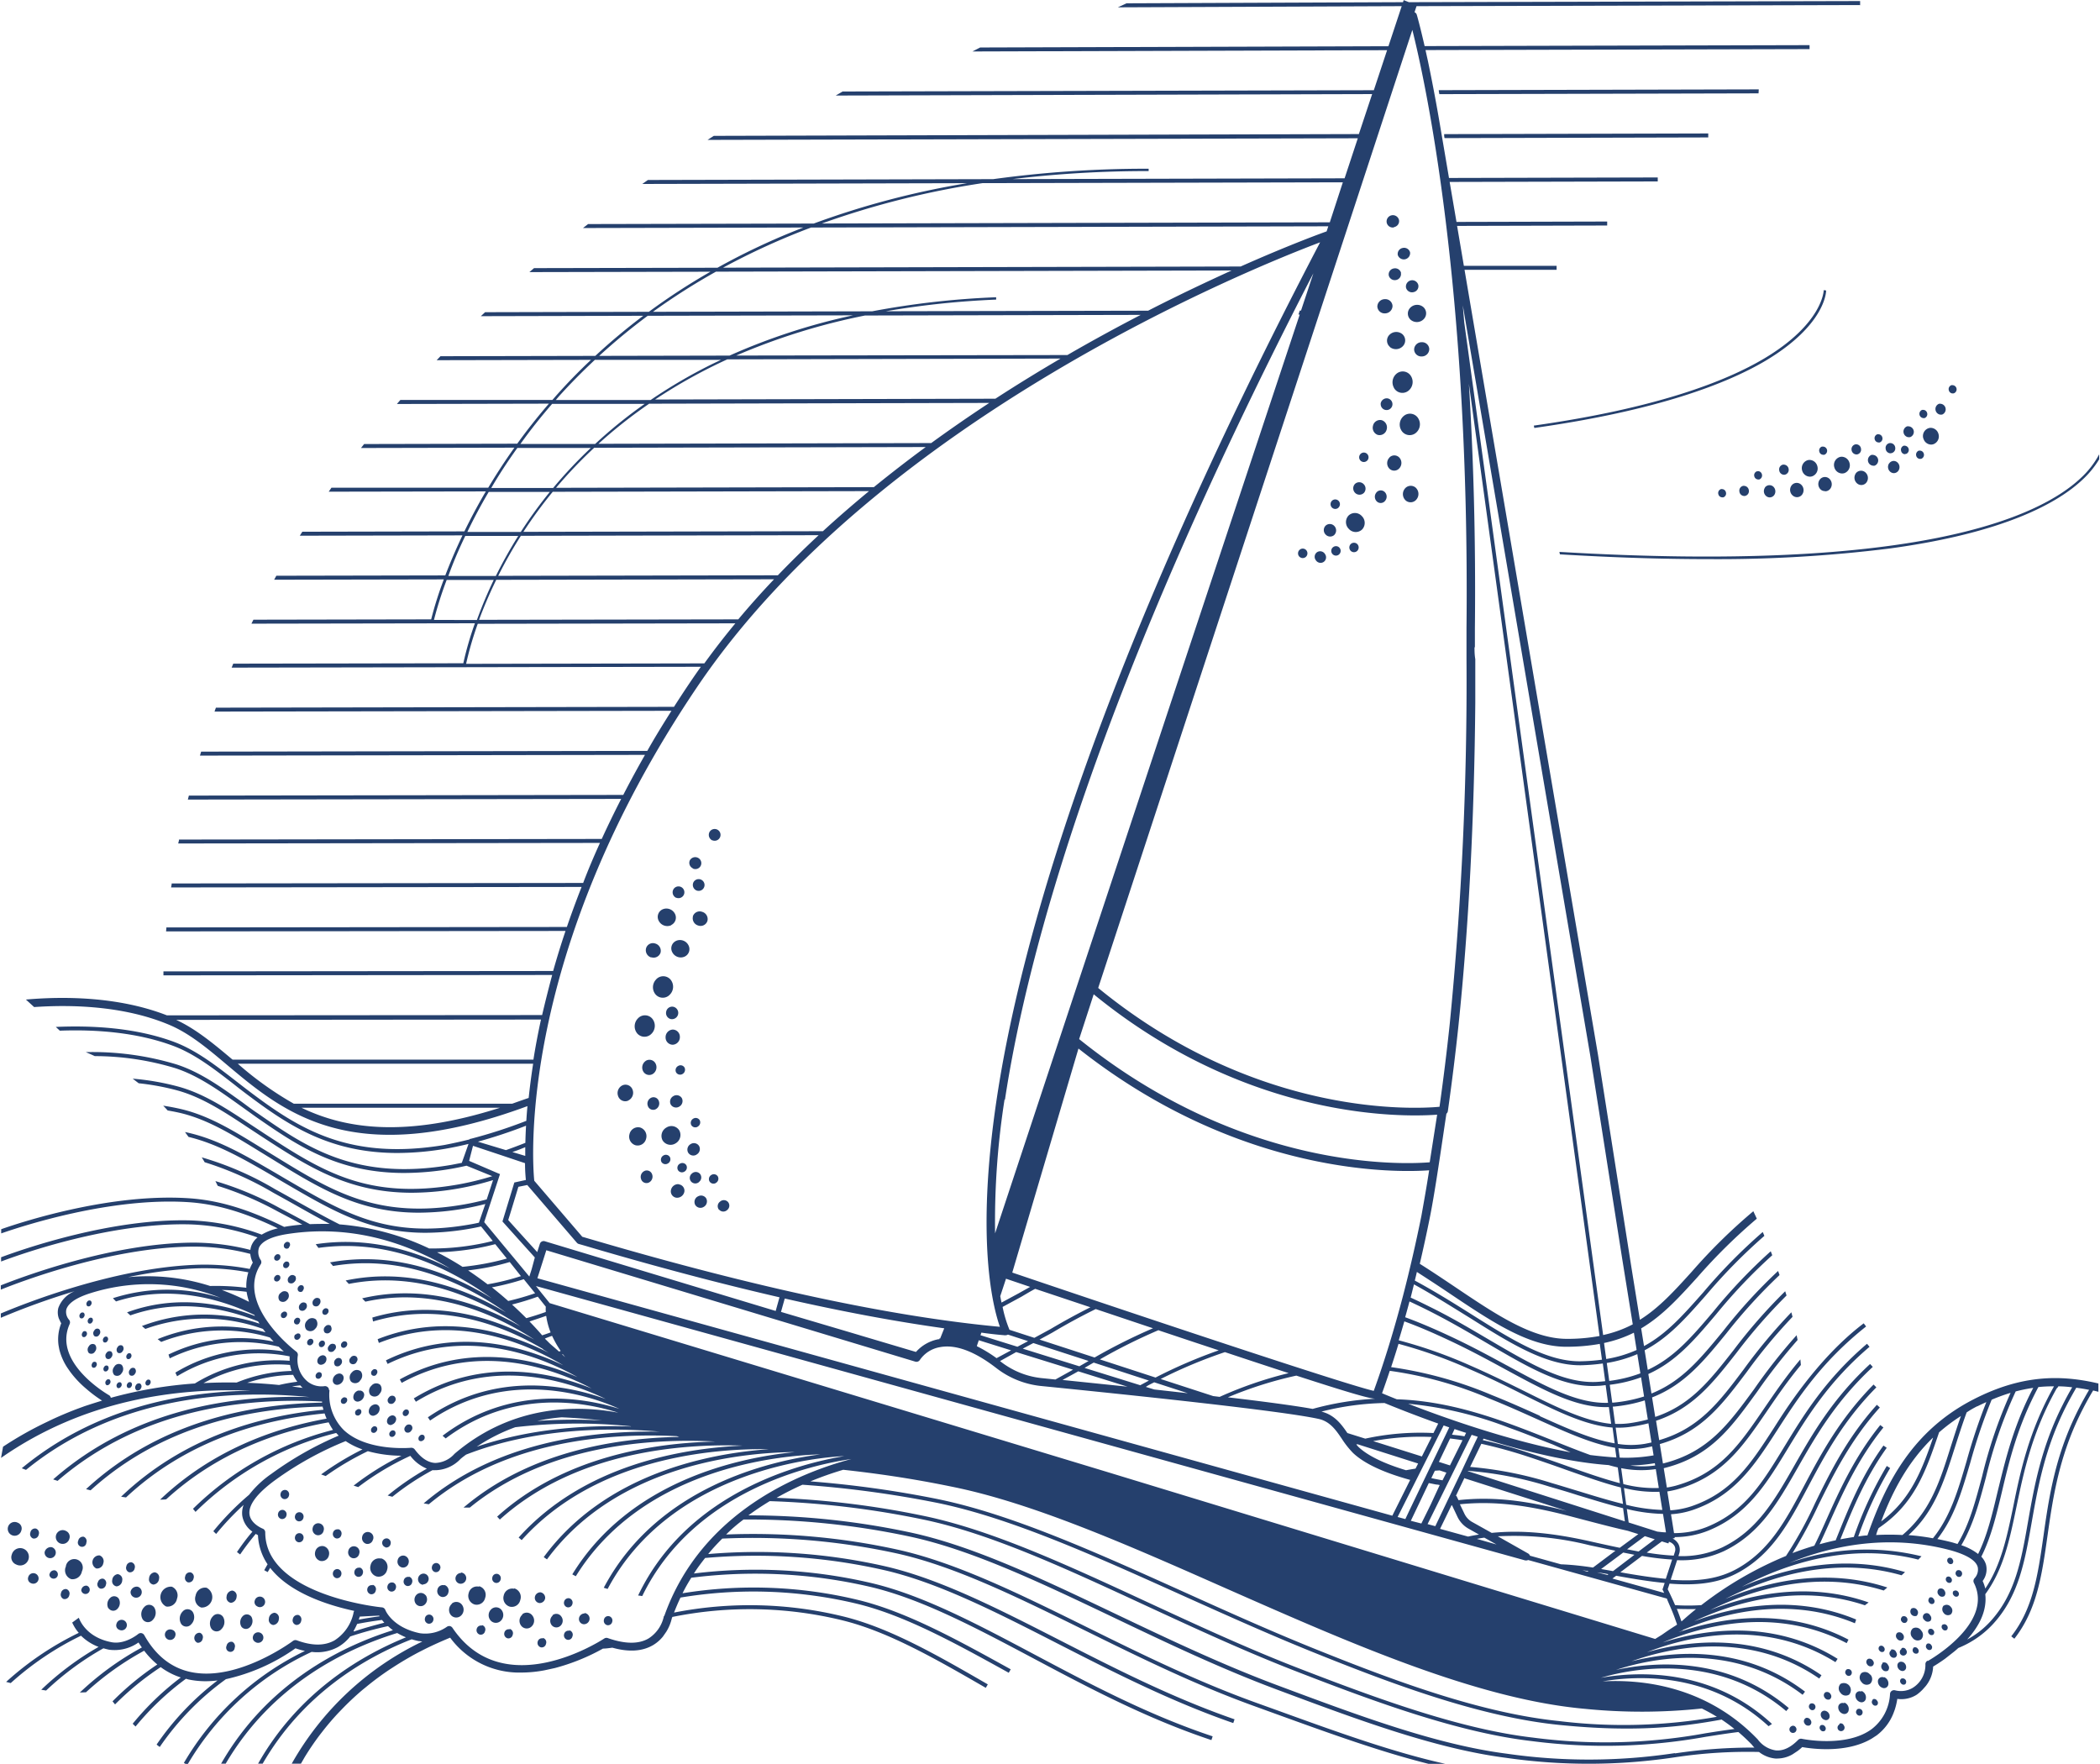 <?xml version="1.0" encoding="UTF-8" standalone="no"?> <svg xmlns:inkscape="http://www.inkscape.org/namespaces/inkscape" xmlns:sodipodi="http://sodipodi.sourceforge.net/DTD/sodipodi-0.dtd" xmlns="http://www.w3.org/2000/svg" xmlns:svg="http://www.w3.org/2000/svg" id="Слой_1" data-name="Слой 1" viewBox="0 0 375 315" sodipodi:docname="infografica_wtg_swg_cur-30.svg" width="375" height="315" inkscape:version="1.1 (c68e22c387, 2021-05-23)"> <defs id="defs248802"> <style id="style248800">.cls-1{fill:#25406d;}</style> </defs> <path class="cls-1" d="m 14.975,235.18 a 0.57,0.57 0 0 0 0,-0.74 0.47,0.47 0 0 0 -0.66,0.17 0.57,0.57 0 0 0 0,0.74 0.45,0.45 0 0 0 0.66,-0.17 z m 0.82,0.36 a 0.57,0.57 0 0 0 0,0.74 0.45,0.45 0 0 0 0.66,-0.17 0.56,0.56 0 0 0 0,-0.74 0.47,0.47 0 0 0 -0.66,0.17 z m 100.5,-39.52 a 1.16,1.16 0 0 0 -0.61,1.46 1,1 0 0 0 1.36,0.62 1.17,1.17 0 0 0 0.61,-1.46 1,1 0 0 0 -1.36,-0.62 z m -1,-6.56 a 1.43,1.43 0 0 0 -0.43,1.87 1.22,1.22 0 0 0 1.75,0.42 1.43,1.43 0 0 0 0.43,-1.87 1.22,1.22 0 0 0 -1.76,-0.42 z m -0.2,19.64 a 1.16,1.16 0 0 0 -0.61,1.46 1,1 0 0 0 1.36,0.62 1.18,1.18 0 0 0 0.61,-1.46 1,1 0 0 0 -1.37,-0.62 z m 2.08,-34.21 a 2,2 0 0 0 -0.09,2.71 1.71,1.71 0 0 0 2.54,0 2,2 0 0 0 0.09,-2.7 1.72,1.72 0 0 0 -2.55,-0.01 z m 3.57,-6.88 a 1.46,1.46 0 0 0 -0.68,2.06 1.7,1.7 0 0 0 2.18,0.76 1.47,1.47 0 0 0 0.68,-2.06 1.7,1.7 0 0 0 -2.19,-0.76 z m 0,-7.71 a 1.05,1.05 0 1 0 -0.52,-1.44 1.08,1.08 0 0 0 0.56,1.48 z m 3.08,-2.74 a 1.08,1.08 0 0 0 0.52,1.44 1.05,1.05 0 1 0 -0.52,-1.44 z m -4,7.64 a 1.47,1.47 0 0 0 0.68,-2.06 1.71,1.71 0 0 0 -2.18,-0.76 1.48,1.48 0 0 0 -0.69,2.06 1.72,1.72 0 0 0 2.27,0.76 z m 3.85,-10.13 a 1.06,1.06 0 1 0 1,-1.87 1.1,1.1 0 0 0 -1.49,0.43 1.08,1.08 0 0 0 0.57,1.44 z m -3.49,24.7 a 1.09,1.09 0 0 0 -1.23,0.92 1.1,1.1 0 0 0 0.85,1.29 1.121,1.121 0 0 0 0.38,-2.21 z m -1.72,26.57 a 0.87,0.87 0 0 0 -0.35,1.15 0.83,0.83 0 0 0 1.15,0.27 0.85,0.85 0 0 0 0.35,-1.15 0.83,0.83 0 0 0 -1.15,-0.27 z m -6.3,-9.81 a 1.53,1.53 0 0 0 0.8,-1.92 1.34,1.34 0 0 0 -1.79,-0.81 1.53,1.53 0 0 0 -0.8,1.92 1.34,1.34 0 0 0 1.76,0.84 z m 11.58,-32.89 a 1.34,1.34 0 0 0 0.93,1.63 1.28,1.28 0 0 0 1.65,-0.82 1.34,1.34 0 0 0 -0.93,-1.62 1.28,1.28 0 0 0 -1.68,0.84 z m -7.39,20.94 a 2,2 0 0 0 0.09,-2.71 1.71,1.71 0 0 0 -2.54,0 2,2 0 0 0 -0.09,2.7 1.72,1.72 0 0 0 2.51,0.04 z m -0.05,-13.64 a 1.3,1.3 0 0 0 1.65,-0.82 1.35,1.35 0 0 0 -0.94,-1.63 1.27,1.27 0 0 0 -1.64,0.82 1.35,1.35 0 0 0 0.9,1.66 z m 8.08,35.23 a 1.12,1.12 0 0 0 0.46,-1.51 1.08,1.08 0 0 0 -1.51,-0.36 1.13,1.13 0 0 0 -0.46,1.51 1.08,1.08 0 0 0 1.48,0.39 z m 3.46,5.06 a 0.86,0.86 0 0 0 0.34,-1.15 0.83,0.83 0 0 0 -1.15,-0.27 0.85,0.85 0 0 0 -0.34,1.15 0.83,0.83 0 0 0 1.12,0.3 z m -6.64,0.23 a 1.31,1.31 0 0 0 -1.4,1.1 1.14,1.14 0 0 0 1,1.32 1.33,1.33 0 0 0 1.41,-1.11 1.14,1.14 0 0 0 -1.04,-1.28 z m 3.39,-10.28 a 0.86,0.86 0 0 0 0.35,-1.15 0.83,0.83 0 0 0 -1.15,-0.27 0.87,0.87 0 0 0 -0.35,1.15 0.83,0.83 0 0 0 1.12,0.3 z m -3.19,6.62 a 0.85,0.85 0 0 0 -0.34,1.15 0.83,0.83 0 0 0 1.15,0.27 0.85,0.85 0 0 0 0.34,-1.15 0.83,0.83 0 0 0 -1.18,-0.24 z m 7,8.2 a 1,1 0 0 0 1.44,0.08 1,1 0 0 0 0.17,-1.42 1,1 0 0 0 -1.44,-0.08 1,1 0 0 0 -0.18,1.45 z m -3.57,-4.95 a 1,1 0 0 0 0.17,-1.42 1,1 0 0 0 -1.44,-0.08 1,1 0 0 0 -0.17,1.42 1,1 0 0 0 1.43,0.11 z m 2.37,-61 a 1.05,1.05 0 1 0 -0.52,-1.45 1.09,1.09 0 0 0 0.51,1.47 z m -2.6,63.6 a 1.12,1.12 0 0 0 -0.46,1.51 1.09,1.09 0 0 0 1.51,0.36 1.13,1.13 0 0 0 0.46,-1.51 1.08,1.08 0 0 0 -1.52,-0.34 z M 252.525,62.43 a 1.28,1.28 0 0 0 1.37,1.22 1.33,1.33 0 0 0 1.33,-1.32 1.28,1.28 0 0 0 -1.37,-1.22 1.33,1.33 0 0 0 -1.33,1.32 z m -6.8,25.6 a 1.17,1.17 0 0 0 0.2,1.57 1,1 0 0 0 1.47,-0.24 1.15,1.15 0 0 0 -0.19,-1.56 1,1 0 0 0 -1.48,0.23 z m -4.53,9.13 a 0.87,0.87 0 0 0 0,1.2 0.83,0.83 0 0 0 1.18,0 0.86,0.86 0 0 0 0,-1.2 0.84,0.84 0 0 0 -1.18,0 z m 93.29,-14 a 1.17,1.17 0 0 0 0.26,0 1,1 0 0 0 0.61,-1.21 1,1 0 0 0 -0.9,-0.72 0.78,0.78 0 0 0 -0.26,0 1,1 0 0 0 0.29,1.93 z m -86.36,-1.46 a 1.42,1.42 0 0 0 -0.09,1.91 1.21,1.21 0 0 0 1.8,0.06 1.42,1.42 0 0 0 0.09,-1.91 1.22,1.22 0 0 0 -1.8,-0.08 z m 83.26,2.85 a 1.34,1.34 0 0 0 0.26,1.79 1.14,1.14 0 0 0 1.68,-0.23 1.34,1.34 0 0 0 -0.26,-1.79 1.15,1.15 0 0 0 -0.73,-0.26 1.17,1.17 0 0 0 -0.95,0.47 z m 0.08,-5.21 h -0.08 a 0.88,0.88 0 0 0 -0.75,1 0.9,0.9 0 0 0 0.87,0.81 h 0.08 a 0.86,0.86 0 0 0 0.74,-1 0.88,0.88 0 0 0 -0.86,-0.81 z m -84.91,-7.21 a 1.05,1.05 0 1 0 1.16,-1 1.1,1.1 0 0 0 -1.17,0.96 z m 2.35,-2.89 a 1.72,1.72 0 0 0 2.47,0.63 2,2 0 0 0 0.63,-2.63 1.72,1.72 0 0 0 -2.46,-0.63 2,2 0 0 0 -0.65,2.59 z m -0.71,-7.27 a 1.71,1.71 0 0 0 2.31,-0.15 1.48,1.48 0 0 0 -0.11,-2.17 1.71,1.71 0 0 0 -2.3,0.16 1.46,1.46 0 0 0 0.09,2.12 z m 2,-13.22 a 1.1,1.1 0 0 0 -1.32,-0.81 1.08,1.08 0 0 0 -0.88,1.25 1.1,1.1 0 0 0 1.31,0.81 1.08,1.08 0 0 0 0.85,-1.29 z m 85.27,30.26 a 0.63,0.63 0 0 0 0.19,0 0.74,0.74 0 0 0 0.47,-0.92 0.72,0.72 0 0 0 -0.69,-0.54 0.63,0.63 0 0 0 -0.19,0 0.74,0.74 0 0 0 -0.47,0.92 0.73,0.73 0 0 0 0.69,0.54 z m 8,-0.71 a 1.46,1.46 0 0 0 1.37,1.09 1.32,1.32 0 0 0 0.39,-0.06 1.48,1.48 0 0 0 0.93,-1.84 1.46,1.46 0 0 0 -1.37,-1.09 1.32,1.32 0 0 0 -0.39,0.06 1.47,1.47 0 0 0 -0.93,1.88 z m -92.66,9.04 a 1.54,1.54 0 0 0 0.26,2.07 1.34,1.34 0 0 0 1.94,-0.31 1.53,1.53 0 0 0 -0.25,-2.06 1.35,1.35 0 0 0 -1.95,0.3 z m 95.75,-13.31 a 0.69,0.69 0 0 0 0.25,0 1,1 0 0 0 -0.29,-1.93 1.18,1.18 0 0 0 -0.25,0 1,1 0 0 0 -0.61,1.22 1,1 0 0 0 0.9,0.73 z m 2.14,-3.79 a 0.58,0.58 0 0 0 0.19,0 0.75,0.75 0 0 0 -0.22,-1.46 0.63,0.63 0 0 0 -0.19,0 0.74,0.74 0 0 0 -0.47,0.92 0.73,0.73 0 0 0 0.69,0.56 z m -5.82,11.69 a 0.63,0.63 0 0 0 0.19,0 0.74,0.74 0 0 0 0.47,-0.92 0.73,0.73 0 0 0 -0.69,-0.54 h -0.19 a 0.76,0.76 0 0 0 -0.47,0.93 0.73,0.73 0 0 0 0.69,0.55 z m 0.59,-7.27 a 0.69,0.69 0 0 0 0.2,0 0.74,0.74 0 0 0 0.46,-0.93 0.73,0.73 0 0 0 -0.69,-0.54 h -0.19 a 0.76,0.76 0 0 0 0.22,1.47 z m -5.86,6.27 h 0.09 a 0.87,0.87 0 0 0 0.74,-1 0.89,0.89 0 0 0 -0.86,-0.81 h -0.11 a 0.86,0.86 0 0 0 -0.74,1 0.89,0.89 0 0 0 0.88,0.83 z m -0.26,1.81 a 1.13,1.13 0 0 0 0.22,1.52 1,1 0 0 0 0.63,0.23 1,1 0 0 0 0.8,-0.43 1.13,1.13 0 0 0 -0.21,-1.52 1,1 0 0 0 -0.63,-0.23 1,1 0 0 0 -0.81,0.45 z m 3.5,-4.68 a 1.07,1.07 0 0 0 0.25,0 1,1 0 0 0 0.62,-1.22 1,1 0 0 0 -0.91,-0.71 1.07,1.07 0 0 0 -0.25,0 1,1 0 0 0 -0.61,1.22 1,1 0 0 0 0.9,0.73 z m -0.67,3 a 0.63,0.63 0 0 0 0.19,0 0.76,0.76 0 0 0 -0.22,-1.47 0.63,0.63 0 0 0 -0.19,0 0.75,0.75 0 0 0 -0.47,0.92 0.73,0.73 0 0 0 0.69,0.6 z m -91.24,-40.51 a 1.08,1.08 0 0 0 0.89,-1.25 1.123,1.123 0 0 0 -2.2,0.45 1.09,1.09 0 0 0 1.31,0.85 z m -12.56,59.79 a 1,1 0 0 0 0.22,-1.42 1,1 0 0 0 -1.41,-0.31 1,1 0 0 0 -0.22,1.42 1,1 0 0 0 1.41,0.31 z m 1.9,-4.83 a 1.14,1.14 0 0 0 0,-1.58 1.1,1.1 0 0 0 -1.56,-0.06 1.13,1.13 0 0 0 0,1.58 1.1,1.1 0 0 0 1.56,0.07 z m 0.75,-4.88 a 0.85,0.85 0 0 0 0,-1.2 0.83,0.83 0 0 0 -1.18,0 0.86,0.86 0 0 0 0,1.2 0.83,0.83 0 0 0 1.18,0.01 z m -1.05,7.14 a 0.85,0.85 0 0 0 0,1.2 0.83,0.83 0 0 0 1.18,0 0.85,0.85 0 0 0 0,-1.2 0.83,0.83 0 0 0 -1.18,0.01 z m -5.93,1.64 a 0.83,0.83 0 0 0 1.18,0 0.86,0.86 0 0 0 0,-1.2 0.83,0.83 0 0 0 -1.18,0 0.85,0.85 0 0 0 0,1.21 z m -109.81,91.22 a 0.82,0.82 0 0 0 -1.15,-0.27 0.85,0.85 0 0 0 -0.35,1.14 0.83,0.83 0 0 0 1.15,0.28 0.87,0.87 0 0 0 0.35,-1.15 z m -3.22,10.71 a 1.71,1.71 0 0 0 -0.7,2.29 1.67,1.67 0 0 0 2.31,0.55 1.73,1.73 0 0 0 0.69,-2.3 1.65,1.65 0 0 0 -2.3,-0.54 z m -3.64,2 a 1.62,1.62 0 0 0 -1.06,-2 1.57,1.57 0 0 0 -1.9,1.17 1.61,1.61 0 0 0 1.07,2 1.55,1.55 0 0 0 1.89,-1.17 z M 243.235,94.55 a 1.71,1.71 0 0 0 -0.06,-2.4 1.65,1.65 0 0 0 -2.36,-0.09 1.71,1.71 0 0 0 0.06,2.4 1.65,1.65 0 0 0 2.36,0.09 z m -121.48,101.54 a 1.1,1.1 0 0 0 -1.52,-0.35 1.13,1.13 0 0 0 -0.45,1.51 1.1,1.1 0 0 0 1.51,0.36 1.14,1.14 0 0 0 0.46,-1.52 z M 250.845,74.15 a 2,2 0 0 0 -0.64,2.64 1.73,1.73 0 0 0 2.47,0.63 2,2 0 0 0 0.63,-2.63 1.72,1.72 0 0 0 -2.46,-0.64 z m 0.23,-22.78 a 1.1,1.1 0 0 0 1.32,0.8 1.08,1.08 0 0 0 0.88,-1.25 1.123,1.123 0 0 0 -2.2,0.45 z m -1.47,-5.83 a 1.13,1.13 0 0 0 2.2,-0.45 1.1,1.1 0 0 0 -1.32,-0.81 1.08,1.08 0 0 0 -0.88,1.26 z m 2.22,9.42 a 1.48,1.48 0 0 0 0.11,2.17 1.71,1.71 0 0 0 2.31,-0.15 1.48,1.48 0 0 0 -0.11,-2.17 1.72,1.72 0 0 0 -2.31,0.15 z m -237.08,183 a 0.57,0.57 0 0 0 0,0.74 0.46,0.46 0 0 0 0.65,-0.17 0.56,0.56 0 0 0 0,-0.74 0.45,0.45 0 0 0 -0.65,0.12 z m 232.59,-182 a 1.35,1.35 0 0 0 1.33,-1.32 1.28,1.28 0 0 0 -1.37,-1.22 1.34,1.34 0 0 0 -1.34,1.31 1.29,1.29 0 0 0 1.38,1.23 z m -127.2,127.89 a 1.36,1.36 0 0 0 -1.28,1.38 1.29,1.29 0 0 0 1.27,1.33 1.34,1.34 0 0 0 1.28,-1.37 1.29,1.29 0 0 0 -1.27,-1.34 z m 124,-101.59 a 0.85,0.85 0 0 0 0,-1.2 0.83,0.83 0 0 0 -1.18,0 0.85,0.85 0 0 0 0,1.2 0.83,0.83 0 0 0 1.17,0 z m 1.9,-4.6 a 1.3,1.3 0 0 0 1.58,-0.95 1.35,1.35 0 0 0 -0.86,-1.67 1.29,1.29 0 0 0 -1.58,1 1.35,1.35 0 0 0 0.85,1.62 z m -2.51,10.39 a 1.13,1.13 0 0 0 0,-1.58 1.1,1.1 0 0 0 -1.56,-0.06 1.14,1.14 0 0 0 0,1.58 1.1,1.1 0 0 0 1.55,0.06 z m -227.3,144.99 a 0.56,0.56 0 0 0 0,-0.74 0.46,0.46 0 0 0 -0.66,0.17 0.57,0.57 0 0 0 0,0.74 0.46,0.46 0 0 0 0.66,-0.17 z m 323.55,59.81 a 0.76,0.76 0 0 0 0,-1.05 0.74,0.74 0 0 0 -1,-0.21 0.75,0.75 0 0 0 0,1.05 0.74,0.74 0 0 0 1,0.21 z m 1.74,-2 a 1.14,1.14 0 0 0 0,1.59 1.11,1.11 0 0 0 1.55,0.31 1.14,1.14 0 0 0 0,-1.59 1.11,1.11 0 0 0 -1.55,-0.33 z m 3,-5.46 a 0.57,0.57 0 0 0 0,0.8 0.56,0.56 0 0 0 0.78,0.15 0.58,0.58 0 0 0 0,-0.8 0.55,0.55 0 0 0 -0.83,-0.2 z m -2.82,8.88 a 0.62,0.62 0 0 0 0.77,0.95 0.57,0.57 0 0 0 0,-0.8 0.57,0.57 0 0 0 -0.8,-0.17 z m 2.77,-3.33 a 0.57,0.57 0 0 0 0,0.8 0.55,0.55 0 0 0 0.77,0.15 0.57,0.57 0 0 0 0,-0.8 0.57,0.57 0 0 0 -0.77,-0.15 z m -0.39,2.66 a 0.57,0.57 0 0 0 0,0.8 0.56,0.56 0 0 0 0.78,0.15 0.57,0.57 0 0 0 0,-0.8 0.55,0.55 0 0 0 -0.83,-0.15 z m -4.61,6.19 a 0.57,0.57 0 0 0 0,0.8 0.55,0.55 0 0 0 0.77,0.15 0.62,0.62 0 0 0 -0.77,-0.95 z m 0.27,-3 a 0.65,0.65 0 0 0 -0.91,0.51 1,1 0 0 0 0.64,1.04 0.65,0.65 0 0 0 0.91,-0.51 1,1 0 0 0 -0.65,-1.07 z m -235.35,-8.67 a 1,1 0 0 0 -1,0.92 0.93,0.93 0 0 0 0.84,1 1.003,1.003 0 0 0 0.15,-2 z m 237.93,0.34 a 0.76,0.76 0 0 0 0,-1 0.73,0.73 0 0 0 -1,-0.2 0.82,0.82 0 0 0 1,1.25 z m -2.71,0.31 a 0.58,0.58 0 0 0 0,0.8 0.57,0.57 0 0 0 0.77,0.16 0.631,0.631 0 0 0 -0.77,-1 z m 5.06,0.73 a 0.76,0.76 0 0 0 0,-1.05 0.68,0.68 0 1 0 -1,0.85 0.73,0.73 0 0 0 0.99,0.17 z m 7.8,-39.64 c -11,5.62 -15.73,15 -19,24.33 -0.54,0 -1.09,0.1 -1.63,0.17 a 66.5,66.5 0 0 1 5.69,-12.2 l -0.6,-0.38 a 68.64,68.64 0 0 0 -5.89,12.69 c -0.81,0.12 -1.61,0.26 -2.4,0.41 2.17,-5.41 4.45,-11 8.28,-16.34 l -0.58,-0.41 c -4,5.54 -6.27,11.3 -8.51,16.86 v 0.06 c -1,0.21 -1.95,0.45 -2.9,0.71 0.57,-1.21 1.13,-2.45 1.71,-3.74 2.39,-5.36 5.1,-11.43 9.69,-17.11 l -0.56,-0.44 c -4.64,5.75 -7.37,11.86 -9.78,17.26 -0.66,1.48 -1.3,2.91 -2,4.29 q -2,0.6 -3.9,1.32 a 80.5,80.5 0 0 0 4.65,-8.62 c 2.66,-5.38 5.73,-11.59 10.95,-17.38 l -0.53,-0.48 c -5.34,5.92 -8.37,12.13 -11.05,17.6 a 70.56,70.56 0 0 1 -5.18,9.39 65.1,65.1 0 0 0 -15.12,8.78 36.58,36.58 0 0 1 -4.68,0 c -0.39,-0.9 -0.82,-1.84 -1.32,-2.84 l 0.33,-1 c 5.21,0.4 9.05,-0.14 12.55,-2.13 5.93,-3.37 8.84,-8.85 12.21,-15.2 2.92,-5.5 6.22,-11.72 12.17,-17.72 l -0.5,-0.5 c -6,6.07 -9.36,12.35 -12.3,17.89 -3.31,6.25 -6.18,11.65 -11.93,14.92 -3.32,1.88 -7,2.41 -12,2.05 l 1.15,-3.5 a 18,18 0 0 0 8.35,-1.61 c 6.46,-3.11 9.58,-8.58 13.19,-14.9 3.17,-5.56 6.77,-11.85 13.4,-18 l -0.48,-0.52 c -6.71,6.2 -10.34,12.55 -13.53,18.15 -3.55,6.22 -6.62,11.59 -12.89,14.61 a 17,17 0 0 1 -7.81,1.54 l 0.13,-0.39 a 2.3,2.3 0 0 0 -0.12,-1.75 2.45,2.45 0 0 0 -1.05,-1 l 0.37,-0.06 v -0.19 a 16.17,16.17 0 0 0 6,-1.15 c 7,-2.84 10.34,-8.29 14.18,-14.61 3.42,-5.61 7.3,-12 14.62,-18.22 l -0.45,-0.54 c -7.41,6.32 -11.32,12.73 -14.77,18.39 -3.94,6.47 -7.05,11.57 -13.85,14.33 a 15.66,15.66 0 0 1 -5.84,1.09 l -0.54,-3.37 a 15.19,15.19 0 0 0 3.83,-0.74 c 7.57,-2.57 11.09,-8 15.18,-14.34 3.67,-5.68 7.83,-12.11 15.83,-18.45 l -0.43,-0.56 c -8.52,6.45 -14.54,16.37 -16,18.63 -4.17,6.46 -7.47,11.56 -14.81,14.05 a 15,15 0 0 1 -3.72,0.71 l -0.54,-3.37 a 16,16 0 0 0 1.67,-0.35 c 8.13,-2.28 11.68,-7.48 16.18,-14.07 1.77,-2.59 3.64,-5.33 6,-8.16 l -0.09,-1 c -2.55,3 -4.57,6 -6.47,8.76 -4.41,6.47 -7.9,11.58 -15.78,13.79 a 15,15 0 0 1 -1.59,0.33 l -0.56,-3.45 c 8.34,-2.06 12,-7.2 16.7,-13.68 a 102.52,102.52 0 0 1 7.2,-9.21 c -0.05,-0.28 -0.11,-0.57 -0.17,-0.86 a 99,99 0 0 0 -7.6,9.65 c -4.59,6.26 -8.22,11.26 -16.27,13.26 l -0.56,-3.47 c 7.42,-2.12 11.07,-6.95 15.56,-12.92 a 95.19,95.19 0 0 1 8.14,-9.8 l -0.21,-0.81 a 96.24,96.24 0 0 0 -8.5,10.18 c -4.38,5.84 -7.95,10.56 -15.1,12.65 l -0.56,-3.46 c 6.56,-2.19 10.12,-6.71 14.41,-12.19 a 97.06,97.06 0 0 1 8.89,-10.18 l -0.24,-0.76 a 94.82,94.82 0 0 0 -9.21,10.51 c -4.34,5.54 -7.71,9.82 -14,11.93 l -0.56,-3.48 c 5.76,-2.25 9.2,-6.45 13.27,-11.44 a 95.08,95.08 0 0 1 9.49,-10.41 c -0.08,-0.24 -0.17,-0.49 -0.26,-0.73 a 93.74,93.74 0 0 0 -9.78,10.69 c -4.11,5 -7.38,9 -12.83,11.19 l -0.56,-3.48 c 4.93,-2.22 8.17,-6 12.13,-10.69 a 95.42,95.42 0 0 1 10,-10.52 l -0.27,-0.71 a 94.87,94.87 0 0 0 -10.25,10.77 c -3.84,4.53 -7,8.22 -11.71,10.41 l -0.56,-3.5 c 4.26,-2.23 7.33,-5.71 11,-9.88 a 98.2,98.2 0 0 1 10.38,-10.55 c -0.09,-0.23 -0.19,-0.46 -0.29,-0.69 a 98,98 0 0 0 -10.62,10.78 c -3.54,4 -6.52,7.4 -10.58,9.59 l -0.51,-3.16 c 3.75,-2.21 6.67,-5.41 10.07,-9.16 a 100.1,100.1 0 0 1 10.58,-10.43 l -0.62,-1.33 a 99.81,99.81 0 0 0 -11,10.81 c -3.15,3.48 -5.87,6.47 -9.26,8.58 l -1.53,-9.48 -5.94,-37.8 -10.71,-63 -12.63,-74.27 -0.5,-2.95 h 16.44 v -0.71 h -16.56 l -1.21,-7.13 26.8,-0.07 v -0.71 l -26.91,0.07 -1.22,-7.14 37.16,-0.09 v -0.71 l -37.28,0.09 -0.06,-0.37 -1.61,-9.47 v 0 c -0.75,-4.41 -1.47,-8.07 -2.08,-11 -0.16,-0.72 -0.31,-1.39 -0.44,-2 l 68.58,-0.17 V 8.06 l -68.74,0.17 c -0.83,-3.64 -1.37,-5.52 -1.4,-5.6 a 0.69,0.69 0 0 0 -0.4,-0.45 l 0.27,-0.82 0.09,-0.26 79.21,-0.2 V 0.19 l -80.58,0.2 -0.93,-0.37 -0.12,0.37 -49.37,0.2 -1.55,0.72 50.69,-0.21 -2.37,7.15 -72.91,0.23 -1.38,0.71 74.05,-0.23 -2.37,7.15 -94.86,0.23 -1.23,0.72 95.79,-0.26 -2.37,7.14 -115.19,0.32 -1.12,0.72 116.12,-0.29 -2.36,7.15 -59.27,0.14 a 200.19,200.19 0 0 1 24.28,-1.43 v -0.42 a 201,201 0 0 0 -27.76,1.86 l -61.66,0.15 -1,0.71 58,-0.14 a 149.27,149.27 0 0 0 -27.39,7.21 l -40.29,0.09 -0.91,0.71 39.35,-0.09 c -1.75,0.68 -3.48,1.38 -5.17,2.13 q -5.25,2.31 -10.16,5.05 l -32.76,0.07 -0.83,0.71 32.33,-0.07 a 114.19,114.19 0 0 0 -11,7.16 l -29.24,0.07 -0.76,0.71 29,-0.07 a 109.22,109.22 0 0 0 -8.56,7.16 l -27.65,0.06 c -0.23,0.24 -0.45,0.48 -0.68,0.71 l 27.56,-0.06 q -3.2,3 -6.13,6.29 l -0.76,0.87 h -27.15 l -0.62,0.72 27.14,-0.06 q -3.1,3.6 -5.65,7.15 l -27.34,0.06 c -0.19,0.23 -0.37,0.47 -0.56,0.71 l 27.39,-0.06 c -1.74,2.44 -3.29,4.84 -4.67,7.15 h -28 c -0.16,0.24 -0.32,0.48 -0.49,0.71 l 28.06,-0.05 c -1.47,2.5 -2.74,4.9 -3.83,7.14 l -28.94,0.06 -0.45,0.71 29.05,-0.06 c -1.26,2.65 -2.27,5.06 -3.07,7.15 l -30.17,0.06 -0.39,0.71 30.3,-0.06 a 65.8,65.8 0 0 0 -2.26,7.14 l -31.74,0.06 c -0.12,0.24 -0.24,0.47 -0.35,0.71 l 39.9,-0.07 a 57.73,57.73 0 0 0 -2.07,7.14 l -41.08,0.07 c -0.1,0.24 -0.19,0.48 -0.29,0.71 l 83.79,-0.15 c -0.65,0.91 -1.29,1.83 -1.91,2.75 q -1.5,2.22 -2.89,4.4 l -81.8,0.15 -0.25,0.7 81.6,-0.14 c -1.53,2.42 -3,4.8 -4.32,7.16 l -79.67,0.13 -0.21,0.71 79.47,-0.13 q -2.07,3.63 -3.88,7.15 l -77.57,0.12 -0.18,0.71 77.38,-0.12 c -1.24,2.42 -2.4,4.81 -3.47,7.15 l -75.49,0.11 c 0,0.23 -0.1,0.47 -0.14,0.7 l 75.31,-0.1 c -1.1,2.43 -2.12,4.82 -3,7.15 l -73.48,0.09 c 0,0.24 -0.07,0.48 -0.1,0.71 l 73.3,-0.09 q -1.44,3.67 -2.63,7.15 l -71.51,0.08 -0.06,0.71 71.33,-0.08 c -0.83,2.46 -1.56,4.85 -2.21,7.15 l -69.59,0.07 v 0.71 l 69.42,-0.07 q -1,3.74 -1.8,7.16 l -67,0.05 c -8.88,-3.46 -18.85,-3.38 -25.18,-2.82 l 1.47,1.34 c 6.51,-0.45 16.07,-0.27 24.26,3.23 3.58,1.53 6.79,4.23 10.19,7.1 10.18,8.56 22.48,18.88 53.64,7.36 -0.08,0.91 -0.15,1.8 -0.2,2.63 a 88.39,88.39 0 0 1 -10,3.23 h -0.12 v 0 0.08 c -1.55,0.39 -3.06,0.72 -4.51,1 -16.6,2.76 -25.56,-2.66 -34,-8.95 -1.08,-0.8 -2.12,-1.61 -3.15,-2.41 -3.65,-2.83 -7.1,-5.51 -11,-7 -7,-2.63 -14.94,-3 -21.24,-2.72 l 0.72,0.67 c 6.1,-0.23 13.6,0.22 20.27,2.72 3.82,1.43 7.23,4.07 10.84,6.87 1,0.8 2.08,1.62 3.16,2.42 7,5.21 14.36,9.83 26,9.83 a 51.56,51.56 0 0 0 8.55,-0.75 c 1.35,-0.23 2.73,-0.52 4.16,-0.87 l -1.2,3.38 -1.86,0.36 c -17.09,2.94 -25.93,-3.2 -34.47,-9.12 -1,-0.66 -1.88,-1.32 -2.79,-2 -3.91,-2.81 -7.61,-5.45 -11.81,-6.81 a 51.9,51.9 0 0 0 -16.23,-2.2 c 0.54,0.22 1.08,0.46 1.62,0.71 a 49.79,49.79 0 0 1 14.4,2.16 c 4.08,1.33 7.74,3.94 11.61,6.71 0.91,0.65 1.84,1.32 2.79,2 7.12,4.94 14.43,10 26.45,10 a 50.74,50.74 0 0 0 8.55,-0.77 c 0.85,-0.15 1.72,-0.33 2.58,-0.53 l 4.6,1.87 a 50.41,50.41 0 0 1 -6.06,1.48 c -16.28,2.86 -24.45,-2.45 -34.78,-9.18 l -0.16,-0.11 -2.16,-1.42 c -4.26,-2.82 -8.29,-5.49 -12.85,-6.75 a 45.56,45.56 0 0 0 -8.2,-1.43 l 1.07,0.82 a 44,44 0 0 1 6.94,1.29 c 4.45,1.23 8.43,3.87 12.65,6.66 l 2.16,1.42 0.17,0.11 c 8.18,5.33 15.46,10.07 26.84,10.07 a 48.51,48.51 0 0 0 8.44,-0.78 50.25,50.25 0 0 0 6.08,-1.48 l -1.13,3.45 c -1.27,0.34 -2.55,0.63 -3.83,0.86 -15.54,2.77 -23.68,-2.24 -34,-8.59 l -2.62,-1.6 c -4.72,-2.91 -9.18,-5.66 -14.21,-6.82 -1,-0.23 -2.07,-0.43 -3.11,-0.59 0.27,0.28 0.54,0.57 0.8,0.86 0.72,0.12 1.44,0.26 2.15,0.42 4.92,1.14 9.33,3.86 14,6.73 l 2.64,1.62 c 8.41,5.18 15.39,9.48 26.06,9.48 a 48.54,48.54 0 0 0 8.42,-0.79 c 1.16,-0.21 2.31,-0.47 3.45,-0.76 l -1.15,3.34 c -0.42,0.09 -0.83,0.18 -1.24,0.25 -14.85,2.7 -22.52,-1.8 -33.15,-8 -0.89,-0.52 -1.79,-1.06 -2.73,-1.6 -5.08,-2.95 -9.9,-5.72 -15.36,-6.84 l 0.63,0.87 c 5,1.2 9.59,3.81 14.38,6.58 l 2.72,1.6 c 8.57,5 15.24,8.94 25.23,8.94 a 46.82,46.82 0 0 0 8.4,-0.82 c 0.51,-0.09 1,-0.2 1.51,-0.31 v 0 l 2.09,2.59 v 0 c -0.83,0.21 -1.65,0.4 -2.48,0.55 a 44,44 0 0 1 -8.88,0.79 45.56,45.56 0 0 0 -16,-4.3 c -2.35,-1.18 -4.77,-2.53 -7.41,-4 -1.3,-0.73 -2.65,-1.49 -4.08,-2.27 a 56.53,56.53 0 0 0 -13.12,-5.7 c 0.18,0.29 0.35,0.57 0.52,0.87 a 58.36,58.36 0 0 1 12.26,5.45 q 2.13,1.17 4.08,2.27 c 2.1,1.19 4.07,2.29 6,3.29 -1.16,0 -2.35,0 -3.55,0.05 -1.69,-0.91 -3.47,-1.88 -5.39,-2.88 a 57.09,57.09 0 0 0 -11.48,-4.81 l 0.42,0.85 a 58.88,58.88 0 0 1 10.73,4.58 c 1.54,0.81 3,1.58 4.37,2.33 -0.89,0.08 -1.79,0.18 -2.7,0.32 l -0.54,0.1 v 0 c -6.45,-3.19 -11.72,-4.77 -17.08,-5.12 -13.72,-0.89 -29.1,4 -33.45,5.53 v 0.75 c 4,-1.39 19.58,-6.47 33.4,-5.58 5,0.33 10,1.79 16,4.68 a 9.67,9.67 0 0 0 -2.88,1.12 40.62,40.62 0 0 0 -12.73,-2.54 c -14,-0.38 -29.58,5 -33.81,6.58 v 0.76 c 3.8,-1.44 19.61,-7 33.79,-6.63 a 39.75,39.75 0 0 1 12,2.33 3.66,3.66 0 0 0 -1.05,1.37 3.55,3.55 0 0 0 -0.23,0.86 41,41 0 0 0 -10.39,-1.3 c -14.31,0.12 -30.07,6 -34.17,7.63 v 0.76 c 3.6,-1.45 19.65,-7.56 34.17,-7.68 a 39.7,39.7 0 0 1 10.38,1.3 4.48,4.48 0 0 0 0.45,1.55 8.48,8.48 0 0 0 -0.55,1.14 42.48,42.48 0 0 0 -9.92,-0.73 c -14.61,0.62 -30.56,7 -34.53,8.68 v 0.77 a 128.77,128.77 0 0 1 13.19,-4.75 5.1,5.1 0 0 0 -2.92,3 3.2,3.2 0 0 0 0.1,1.89 l 0.3,0.64 0.12,0.2 a 7.73,7.73 0 0 0 -0.48,3.94 l 0.13,0.71 a 10.53,10.53 0 0 0 1.52,3.4 l 0.42,0.6 a 17.73,17.73 0 0 0 2.68,2.88 l 0.61,0.52 a 23.67,23.67 0 0 0 2.41,1.76 c -1,0.31 -2.09,0.65 -3.14,1 l -1.23,0.45 v 0 q -2.23,0.84 -4.44,1.86 l -0.75,0.36 -0.27,0.13 a 64.06,64.06 0 0 0 -7.85,4.43 l -0.36,2 c 14.91,-10.41 31.44,-12.55 44.61,-12 -12.88,0.19 -28.13,3.27 -40.91,13.85 l 0.76,0.29 c 16.29,-13.27 36.56,-14.38 50.65,-13 -13.51,-0.41 -31.43,2.07 -45.8,14.7 l 0.79,0.26 c 15,-12.95 33.75,-14.9 47.23,-14.16 0,0.06 0,0.13 0,0.19 -12.72,0.23 -29.09,3.37 -42.15,15.45 l 0.81,0.21 c 12.89,-11.71 29,-14.74 41.45,-14.95 0,0.19 0.09,0.37 0.14,0.56 -11.4,1.09 -25.07,4.95 -36.14,15.53 l 0.88,0.13 c 10.9,-10.2 24.29,-13.92 35.46,-15 q 0.16,0.48 0.36,0.93 c -9.69,1.75 -20.61,5.79 -29.73,14.46 0.37,0 0.74,0 1.09,-0.06 9,-8.21 19.55,-12.07 29,-13.74 a 10.23,10.23 0 0 0 0.78,1.35 55,55 0 0 0 -25,14.09 l 0.45,0.55 a 54.46,54.46 0 0 1 25.12,-14.09 c 0.15,0.16 0.29,0.32 0.45,0.47 a 60.46,60.46 0 0 0 -12,6.81 17.93,17.93 0 0 0 -4,3.75 49.31,49.31 0 0 0 -6.39,6.51 l 0.5,0.49 a 49.71,49.71 0 0 1 4.91,-5.19 4,4 0 0 0 -0.24,1.95 4.31,4.31 0 0 0 1.81,2.83 c -1,1.15 -1.88,2.35 -2.76,3.64 0.19,0.14 0.37,0.29 0.57,0.43 0.88,-1.3 1.82,-2.51 2.78,-3.67 l 0.4,0.23 a 10.07,10.07 0 0 0 1.72,5.2 c -0.21,0.34 -0.4,0.7 -0.6,1.05 0.2,0.12 0.41,0.23 0.62,0.34 l 0.44,-0.76 c 3.45,4.47 10.27,6.67 15,7.69 l -0.13,0.33 v 0.1 a 7.78,7.78 0 0 1 -3.37,4.83 c -1.77,1 -4,1 -6.73,0 a 0.72,0.72 0 0 0 -0.68,0.09 c -0.1,0.08 -9.87,7.34 -18.25,5.57 -3.49,-0.73 -6.29,-2.95 -8.33,-6.6 a 0.75,0.75 0 0 0 -0.5,-0.35 0.72,0.72 0 0 0 -0.58,0.16 c 0,0 -2.32,1.93 -4.76,1.46 -4.7,-0.89 -5.79,-4.24 -5.84,-4.37 l -1.18,0.86 a 7.3,7.3 0 0 0 1.17,1.84 54.61,54.61 0 0 0 -12.97,8.76 l 0.82,0.21 a 53.63,53.63 0 0 1 12.55,-8.46 9,9 0 0 0 3.14,2 52.6,52.6 0 0 0 -10.24,7.65 l 0.87,0.14 a 51.94,51.94 0 0 1 10.23,-7.54 c 0.33,0.09 0.67,0.18 1,0.25 a 7.42,7.42 0 0 0 5.27,-1.29 c 0.19,0.31 0.4,0.6 0.6,0.89 a 52.36,52.36 0 0 0 -11.08,8.05 l 1.1,-0.05 a 52.16,52.16 0 0 1 10.39,-7.42 14.91,14.91 0 0 0 2.35,2.46 50.72,50.72 0 0 0 -8,6.58 l 0.45,0.55 a 50.62,50.62 0 0 1 8.15,-6.66 12.49,12.49 0 0 0 3.59,1.85 49.7,49.7 0 0 0 -8.59,8.26 l 0.51,0.5 a 49.41,49.41 0 0 1 9,-8.53 l 0.47,0.13 a 15.28,15.28 0 0 0 3.09,0.31 18.16,18.16 0 0 0 2.08,-0.14 49.57,49.57 0 0 0 -10.88,11.45 c 0.18,0.15 0.37,0.29 0.56,0.43 a 49.11,49.11 0 0 1 11.82,-12.11 34.43,34.43 0 0 0 12.42,-5.51 13,13 0 0 0 1.69,0.47 50.54,50.54 0 0 0 -21.62,20 l 0.3,0.17 h 0.42 a 50,50 0 0 1 22.1,-20 7.79,7.79 0 0 0 4.67,-0.85 7.54,7.54 0 0 0 2.21,-1.9 65.15,65.15 0 0 1 6.75,-1.85 9.75,9.75 0 0 0 0.88,0.73 c -9.58,3 -22.53,9.64 -30.68,23.83 h 0.82 c 8.21,-14 21.21,-20.44 30.63,-23.33 a 11.34,11.34 0 0 0 1.56,0.77 c -8.49,3.46 -19.35,10.09 -26.41,22.56 h 0.82 c 7.18,-12.44 18.21,-18.92 26.61,-22.21 0.39,0.12 0.81,0.23 1.25,0.32 0.22,0 0.43,0.06 0.65,0.08 a 53.1,53.1 0 0 0 -23.32,21.81 h 1.64 l 0.28,-0.48 0.36,-0.63 a 48.12,48.12 0 0 1 2.76,-4.06 l 0.46,-0.59 q 1.38,-1.77 2.85,-3.33 l 0.54,-0.56 a 51,51 0 0 1 3.74,-3.52 l 0.63,-0.51 a 51.18,51.18 0 0 1 4.28,-3.17 l 0.71,-0.46 c 1.65,-1.06 3.27,-2 4.82,-2.79 l 0.79,-0.4 c 1.57,-0.78 3.06,-1.43 4.43,-2 a 15.29,15.29 0 0 0 12.72,6.23 22.39,22.39 0 0 0 4.12,-0.4 l 1.84,-0.4 a 36.94,36.94 0 0 0 8.61,-3.48 c 0.55,0 1.11,-0.09 1.68,-0.16 2.9,0.81 5.32,0.67 7.23,-0.44 a 6.65,6.65 0 0 0 1.79,-1.54 l 0.6,-0.86 a 7.94,7.94 0 0 0 1,-2.43 l 0.09,-0.22 a 69.59,69.59 0 0 1 30.34,0.6 c 8.17,2 16.66,6.88 25.63,12.06 l 0.36,-0.62 c -9,-5.2 -17.55,-10.11 -25.82,-12.13 a 70.24,70.24 0 0 0 -30.21,-0.69 c 0.36,-0.92 0.74,-1.82 1.15,-2.68 a 79.34,79.34 0 0 1 31.33,1.06 c 8.62,2.05 17.69,7.06 27.29,12.37 l 0.35,-0.62 c -9.65,-5.33 -18.76,-10.37 -27.48,-12.44 a 79.58,79.58 0 0 0 -31.12,-1.14 c 0.49,-1 1,-1.88 1.56,-2.77 a 90.58,90.58 0 0 1 31.83,1.6 c 9.12,2.11 18.85,7.27 29.15,12.74 10,5.32 20.35,10.81 31.9,14.65 l 0.22,-0.67 c -11.48,-3.82 -21.81,-9.3 -31.79,-14.6 -10.34,-5.49 -20.11,-10.68 -29.32,-12.81 a 90.73,90.73 0 0 0 -31.52,-1.67 c 0.63,-1 1.31,-1.89 2,-2.77 a 103.43,103.43 0 0 1 31.8,2.13 c 9.68,2.18 20.15,7.53 31.23,13.2 9.9,5.06 20.14,10.29 31.28,14.15 l 0.23,-0.67 c -11.09,-3.84 -21.3,-9.06 -31.18,-14.11 -11.13,-5.69 -21.64,-11.06 -31.41,-13.26 a 103.32,103.32 0 0 0 -31.4,-2.14 c 0.8,-1 1.65,-1.89 2.51,-2.76 a 120.57,120.57 0 0 1 31.13,2.64 c 10.33,2.27 21.64,7.85 33.63,13.76 9.69,4.78 19.71,9.72 30.35,13.55 l 4,1.45 c 9.42,3.41 18.46,6.68 27,8.82 h 3 c -9.37,-2.08 -19.36,-5.7 -29.83,-9.49 l -4,-1.44 c -10.6,-3.82 -20.61,-8.75 -30.28,-13.53 -12,-5.93 -23.38,-11.53 -33.78,-13.81 a 120.54,120.54 0 0 0 -30.53,-2.68 c 1,-1 2,-1.85 3.11,-2.68 a 138.38,138.38 0 0 1 29.7,3.05 c 11.07,2.37 23.38,8.25 36.41,14.46 9.34,4.46 19,9.07 29,12.81 14.61,5.46 28.41,10.61 41.07,12.24 a 103.44,103.44 0 0 0 30.15,-0.1 87.21,87.21 0 0 1 15,-0.95 5.63,5.63 0 0 0 2.89,1.17 3,3 0 0 0 0.42,0 5.47,5.47 0 0 0 2.67,-0.74 l 0.92,-0.61 a 8.57,8.57 0 0 0 0.82,-0.69 c 1.62,0.29 7.93,1.18 12.45,-1.54 l 0.84,-0.55 a 9.13,9.13 0 0 0 3,-3.95 l 0.25,-0.68 a 11.88,11.88 0 0 0 0.44,-1.89 5.1,5.1 0 0 0 3.52,-0.78 8.3,8.3 0 0 0 1,-0.88 l 0.56,-0.63 a 6,6 0 0 0 1.32,-3.48 c 0.44,-0.26 1.21,-0.74 2.13,-1.4 l 1.63,-1.28 c 0.25,-0.2 0.49,-0.41 0.74,-0.64 a 17.23,17.23 0 0 0 6.19,-4.27 c 4.6,-5 5.67,-11.15 6.92,-18.23 1.08,-6.12 2.3,-13.07 6.11,-20.61 0.59,-1.16 1.21,-2.27 1.84,-3.36 0.77,0.1 1.53,0.22 2.29,0.38 a 58.33,58.33 0 0 0 -3.08,5.95 c -3.24,7.28 -4.22,14.12 -5.07,20.15 -1,6.94 -1.84,12.94 -5.75,17.91 l 0.55,0.43 c 4,-5.11 4.9,-11.2 5.9,-18.24 0.85,-6 1.81,-12.77 5,-20 a 56.29,56.29 0 0 1 3.17,-6.09 l 0.94,0.23 v -1.48 c -6.7,-1.58 -13.68,-1.58 -22.25,2.81 z m 14.32,-2.3 v 0 c -4.47,8 -6,15.13 -7.27,21.44 -1.15,5.54 -2.19,10.47 -5,14.67 a 7.23,7.23 0 0 0 -0.47,-1.35 3.48,3.48 0 0 0 0.6,-2.92 3.43,3.43 0 0 0 -0.84,-1.42 c 1.74,-3.45 2.66,-7.31 3.66,-11.49 1.32,-5.6 2.81,-11.84 6.53,-18.8 a 24.92,24.92 0 0 1 2.74,-0.13 z m -3.71,0.28 c -3.58,6.85 -5,13 -6.35,18.5 -1,4.2 -1.88,7.89 -3.49,11.16 a 10,10 0 0 0 -3,-1.57 c 2.12,-3.58 3.21,-7.65 4.39,-12.09 a 81.17,81.17 0 0 1 5.32,-15.37 28.91,28.91 0 0 1 3.08,-0.63 z m -4.05,0.9 a 83.35,83.35 0 0 0 -5.08,14.91 c -1.23,4.59 -2.29,8.59 -4.39,12.06 l -0.83,-0.25 c -0.93,-0.25 -1.86,-0.45 -2.77,-0.63 3,-3.84 4.33,-8.37 5.89,-13.67 a 98.61,98.61 0 0 1 3.81,-11.21 32,32 0 0 1 3.32,-1.21 z m -5.91,2.38 c 0.54,-0.27 1.06,-0.51 1.59,-0.75 a 104.33,104.33 0 0 0 -3.54,10.59 c -1.57,5.36 -2.92,9.91 -6,13.73 a 39.42,39.42 0 0 0 -4.36,-0.56 c 4.62,-4.18 6.28,-9.39 8.28,-15.66 0.64,-2 1.31,-4.08 2.1,-6.25 0.55,-0.38 1.19,-0.75 1.88,-1.1 z m -7.93,5.64 c -2.09,6.05 -4.06,11.05 -9.26,14.92 2.05,-5.46 4.8,-10.64 9.21,-14.92 z m -9.72,16.11 c 6.4,-4.31 8.38,-10 10.8,-17.09 v 0 a 32,32 0 0 1 3.9,-2.92 c -0.67,1.88 -1.24,3.69 -1.8,5.43 -2,6.41 -3.73,11.67 -8.64,15.82 a 43.31,43.31 0 0 0 -4.7,0 c 0.11,-0.43 0.25,-0.84 0.44,-1.24 z m -32.61,14.47 c -1.06,0.85 -1.88,1.57 -2.44,2.08 l -0.16,0.11 c -0.23,-0.7 -0.5,-1.44 -0.82,-2.23 1.19,0.04 2.33,0.04 3.42,0.04 z m -4.77,-0.83 v 0 l 0.32,0.74 v 0 c 0.28,0.66 0.53,1.29 0.74,1.9 l 0.08,0.23 c 0.08,0.24 0.18,0.49 0.25,0.72 v 0 l -0.22,0.16 c -1,0.62 -1.81,1.19 -2.47,1.65 l -1.22,0.76 -97.5,-29.71 -99.91,-30.26 v 0 l -1.2,-1.49 -0.1,-0.12 -1.15,-1.44 176.67,49 h 0.19 a 0.68,0.68 0 0 0 0.31,-0.08 l 24.78,6.89 v 0 c 0.14,0.41 0.3,0.73 0.43,1.05 z m -19.62,20.83 c -13.5,-1.37 -28.36,-6.76 -42.4,-12.39 -8.3,-3.3 -16.64,-7.05 -24.69,-10.69 -15.8,-7.12 -30.72,-13.84 -43.8,-16.54 a 189.75,189.75 0 0 0 -22.86,-3.19 60.45,60.45 0 0 1 5.86,-2.07 c 5.68,0.62 12.07,1.51 19.3,3 14.48,2.9 31.33,10.34 49.16,18.23 22,9.7 44.68,19.74 64,21.46 a 101.69,101.69 0 0 0 20.86,-0.06 c 0.9,0.44 1.8,0.93 2.69,1.48 a 95.24,95.24 0 0 1 -28.12,0.77 z m 29,-0.25 c 0.76,0.51 1.52,1.06 2.26,1.66 -1.75,0.22 -3.45,0.49 -5.16,0.76 a 99.27,99.27 0 0 1 -30.78,0.78 c -12.92,-1.49 -27.66,-6.89 -41.66,-12.3 -9.22,-3.56 -18.32,-7.77 -27.11,-11.84 -14.33,-6.64 -27.86,-12.9 -39.9,-15.42 a 157.74,157.74 0 0 0 -26.45,-3.26 c 1.57,-0.89 3.13,-1.67 4.63,-2.34 a 190.65,190.65 0 0 1 24.17,3.26 c 13,2.68 27.89,9.39 43.64,16.49 8.07,3.63 16.41,7.39 24.73,10.7 14.09,5.65 29,11.06 42.59,12.44 13.73,1.39 22.04,0.32 29.04,-0.96 z m -21.89,-8.06 z m -172.93,-44.3 c -8.21,-0.28 -18.06,0.4 -27.51,3.61 a 31.81,31.81 0 0 1 6.88,-3.48 94.54,94.54 0 0 1 20.67,-0.16 z m -16.89,-0.95 a 33.63,33.63 0 0 1 4.56,-0.69 c 2.52,0.11 4.94,0.31 7.21,0.56 a 95.18,95.18 0 0 0 -11.73,0.1 z m 5.17,-11.44 -0.19,-0.16 -0.37,-0.35 h 0.14 z m -12.81,-12.51 a 46.81,46.81 0 0 0 5.42,-1.4 l 0.28,0.35 1.18,1.46 0.56,0.7 a 47.31,47.31 0 0 1 -4.8,1.38 c -0.9,-0.8 -1.88,-1.62 -2.92,-2.45 z m -1.05,-0.49 c -1.09,-0.83 -2.24,-1.66 -3.47,-2.48 1.05,-0.13 2.14,-0.28 3.28,-0.5 1.41,-0.26 2.79,-0.6 4.15,-1 v 0 l 2,2.52 a 43.29,43.29 0 0 1 -5.07,1.3 z m 9,2.24 1.4,1.76 a 6.31,6.31 0 0 0 0,0.94 q -1.71,0.61 -3.48,1.11 c -0.76,-0.76 -1.61,-1.58 -2.55,-2.44 a 46.54,46.54 0 0 0 4.58,-1.4 z m 1.48,3.44 a 12.51,12.51 0 0 0 0.78,2.91 c -0.5,0.18 -1,0.36 -1.51,0.52 -0.58,-0.68 -1.34,-1.52 -2.26,-2.47 0.96,-0.33 1.96,-0.64 2.91,-0.99 z m 1.06,3.56 a 18.38,18.38 0 0 0 1.52,2.66 l -0.3,0.11 c -0.39,-0.35 -0.83,-0.73 -1.3,-1.13 -0.47,-0.4 -0.7,-0.68 -1.1,-1.05 l -0.12,-0.14 c 0.39,-0.17 0.82,-0.33 1.25,-0.48 z m 69.15,0.57 h -0.19 a 7.15,7.15 0 0 0 -4,2.27 l -9.73,-2.89 -0.49,-0.15 -1.92,-0.57 -11.96,-3.54 v 0 l 0.67,-2.39 q 15.45,3.51 28.48,5.32 l -0.73,1.82 h -0.17 z m -4.3,4 a 0.71,0.71 0 0 0 0.81,-0.31 5.46,5.46 0 0 1 3.6,-2.28 c 2.77,-0.52 6.15,0.73 10,3.7 a 15.65,15.65 0 0 0 7.85,3.22 l 0.69,0.07 c 15.5,1.55 42.48,4.37 49.07,5.83 2,0.44 3.06,1.95 4.14,3.55 a 16,16 0 0 0 2,2.53 c 2,1.88 5.4,3.49 10.2,4.81 l -3.19,6.39 -152.66,-42.4 1.59,-5 z m 16,-46.77 c 4,-26.42 16.7,-73 54.42,-146.31 l 0.66,-1.27 -2.21,6.66 h -0.22 l -0.24,0.71 h 0.23 l -1,3 -22,66.26 -17.5,52.81 v 0 l -13.9,42 v 0 a 140.84,140.84 0 0 1 1.69,-23.9 z m 83.92,-80.78 c 0,-1.11 0,-2.22 0,-3.32 0.17,-16.36 -0.28,-30.94 -1.07,-43.73 l 7.81,56.91 15.52,113.11 a 31.08,31.08 0 0 1 -5.83,0.51 c -6.19,0 -12.61,-4.3 -20,-9.28 -2,-1.34 -4.08,-2.74 -6.27,-4.12 0.62,-2.68 1.22,-5.41 1.78,-8.2 0.77,-3.8 1.69,-10 2.44,-15.05 0.19,-1.29 0.37,-2.49 0.53,-3.55 a 0.76,0.76 0 0 0 0.26,-0.45 c 0.74,-5.25 1.38,-10.41 1.9,-15.35 1.82,-17.43 2.82,-36.79 3,-57.62 0,-2.57 0,-5.15 0,-7.76 -0.13,-0.74 -0.14,-1.44 -0.14,-2.14 z m 33.59,168.41 c 0.08,0.15 0.13,0.29 0.21,0.44 l -9.24,-2.57 0.67,-0.5 c 3.27,0.6 6.13,1.05 8.66,1.29 l -0.39,1.17 z m -8.93,-3.45 -0.42,-0.08 -1.7,-0.3 3.95,-2.94 2,0.4 z m -9.3,-1.22 -5.53,-1.54 a 0.77,0.77 0 0 0 -0.32,-0.39 l -5.42,-3.07 a 55.34,55.34 0 0 1 16.33,1.58 l 4.67,1 -4,3 c -2,-0.31 -3.9,-0.51 -5.73,-0.58 z m 4.92,1.21 -0.15,0.11 -0.93,-0.26 z m 3.54,0.58 -0.14,0.11 -1.87,-0.46 c 0.66,0.08 1.33,0.19 2.01,0.32 z m 3.36,-4.47 3.17,-2.35 1.77,0.56 -2.89,2.18 z m -1.31,-0.27 c -1.66,-0.34 -3.41,-0.73 -5.28,-1.15 -6.58,-1.47 -12.1,-2.06 -17.59,-1.51 l -3.58,-2 a 3.34,3.34 0 0 1 -1.29,-1.42 l -0.81,-1.69 c 6.46,-0.66 12.49,0.27 19.52,2.09 l 2.78,0.73 c 2.82,0.74 5.36,1.4 7.69,1.92 l 1.87,0.59 z m -37.31,-4.82 0.64,-1.34 0.41,-0.86 v 0 l 2.16,-4.54 v 0 l 0.55,0.11 v 0 l 0.5,0.1 0.32,0.06 h 0.14 l 0.44,0.08 -1.63,3.53 v 0 l -0.41,0.84 v 0 l -1.24,2.5 v 0 z m -45,-34 5.6,1.87 5.1,1.69 a 89.11,89.11 0 0 0 -11.29,4.86 l -9.94,-3.24 a 99.75,99.75 0 0 1 10.49,-5.23 z m -11.47,4.84 -9.83,-3.2 c 1.37,-0.75 2.25,-1.22 2.34,-1.28 2.64,-1.57 5.2,-2.95 7.69,-4.17 l 10.23,3.43 a 101.39,101.39 0 0 0 -10.43,5.22 z m -14.7,-15.17 11.82,-40 c 29.11,23 57.41,22.13 62.62,21.74 -0.47,3.07 -1,6 -1.39,8.18 -1,4.93 -2.1,9.71 -3.27,14.21 -1.57,6 -3.33,11.76 -5.23,17 -4.64,-1.03 -40.33,-12.92 -64.56,-21.13 z m 13.95,6.2 c -2.31,1.16 -4.67,2.44 -7.1,3.88 l -2.91,1.58 -4.44,-1.44 v 0 a 21.59,21.59 0 0 1 -1.23,-4.08 l 3.32,-1.8 c 0.84,-0.49 1.67,-1 2.5,-1.43 z m -0.32,9.59 -1.16,0.67 -0.49,0.28 -10.11,-3.15 1.89,-1 z m -2.78,1.56 -3.15,1.75 -1.95,-0.2 -0.69,-0.07 a 14.22,14.22 0 0 1 -7.13,-2.93 l -0.12,-0.09 2.89,-1.61 z m 0.94,0.29 8.79,2.74 -11.61,-1.2 c 1.17,-0.63 2.13,-1.16 2.81,-1.54 z m 1.12,-0.61 c 0.55,-0.33 1.08,-0.64 1.63,-0.95 l 9.86,3.21 -1.55,0.83 z m 12.44,2.57 6,1.95 -6,-0.67 -1.5,-0.46 c 0.45,-0.32 0.97,-0.55 1.49,-0.82 z m 1.15,-0.59 a 86.44,86.44 0 0 1 11.47,-4.8 c 4.48,1.49 8.24,2.73 11.38,3.75 a 70.84,70.84 0 0 0 -12.32,4.24 l -1.15,-0.14 z m 24.24,-0.6 c 9.26,3 12.69,4 14,4.12 v 0 h 0.14 a 51.92,51.92 0 0 0 -11.24,1.82 c -3.18,-0.58 -8.71,-1.31 -15.14,-2.07 a 70.17,70.17 0 0 1 12.2,-3.87 z m 15.74,4.89 c 1.94,0.8 5.35,2.16 9.58,3.67 l -0.85,1.69 a 46.19,46.19 0 0 0 -12.18,1 l -3.19,-1 c -1.11,-1.63 -2.32,-3.24 -4.63,-3.83 a 49.08,49.08 0 0 1 11.26,-1.53 z m 9.7,10.51 2,-4.18 c 0.74,0.09 1.48,0.19 2.22,0.31 l -2.24,4.5 z m 1.34,1.92 -0.69,1.37 c -0.46,-0.08 -1.17,-0.21 -2,-0.39 l 0.63,-1.32 0.85,-0.06 z m 1,-6.78 0.46,-1 c 0.67,0.23 1.36,0.46 2.06,0.68 l -0.3,0.61 c -0.77,-0.14 -1.51,-0.2 -2.25,-0.29 z m -7.82,-5.52 a 67.5,67.5 0 0 1 18,4.28 c 2.82,1 5.37,2.05 7.83,3 l 3.17,1.39 c -10.66,-1.95 -22.39,-6.1 -29,-8.67 z m 4.19,5.93 -1.75,3.48 -8.69,-2.74 a 45.89,45.89 0 0 1 10.41,-0.74 z m -13.23,1.3 10.81,3.44 -0.46,0.91 c -0.56,0.09 -1.12,0.18 -1.7,0.29 -3.95,-1.19 -6.88,-2.62 -8.5,-4.17 a 5.46,5.46 0 0 1 -0.38,-0.44 z m 15.37,-3.36 1,0.35 -6.33,13.19 -0.78,1.63 v 0 l -0.42,0.89 -0.31,0.66 -0.75,-0.2 -0.17,-0.05 -0.28,-0.07 -0.18,-0.05 z m 5,1.68 1.09,0.34 v 0 l -0.16,0.35 -0.32,0.66 -2,4.27 v 0 l -0.33,0.71 v 0 l -2.68,5.6 v 0 l -0.38,0.8 v 0 l -1.71,3.58 -0.83,-0.22 -0.55,-0.15 z m 17,13.59 c -6.93,-1.76 -12.92,-2.63 -19.35,-1.93 l -0.37,-0.78 -0.11,0.05 1.6,-3.36 -0.06,0.18 z m -20.6,-1 h 0.1 l 1,2.12 a 4.79,4.79 0 0 0 1.86,2 l 1.95,1.1 q -1,0.15 -1.95,0.36 l -5,-1.38 z m 5.94,5.81 2.1,1.18 -3.5,-1 c 0.39,-0.08 0.86,-0.16 1.32,-0.22 z m -3,-11.91 v -0.06 a 65.18,65.18 0 0 1 14.56,2.82 c 1.77,0.51 3.43,1 5,1.51 3,0.91 5.66,1.73 8.14,2.34 l 0.32,2.35 z m 19.82,3.59 c -1.58,-0.48 -3.25,-1 -5,-1.51 a 67,67 0 0 0 -14.43,-2.84 l 2,-4.13 a 86.08,86.08 0 0 1 8.67,2.41 c 2.36,0.78 4.53,1.54 6.62,2.29 3.58,1.26 6.73,2.38 9.61,3.1 l 0.4,2.94 c -2.55,-0.63 -5.14,-1.42 -7.99,-2.3 z m -1.95,-4.45 c -2.1,-0.75 -4.27,-1.51 -6.64,-2.29 -2.95,-1 -5.78,-1.78 -8.58,-2.4 l 0.13,-0.26 c 7.18,2.22 15.29,4.22 22.34,4.72 0.55,0.16 1.09,0.3 1.63,0.42 l 0.38,2.81 c -2.89,-0.75 -5.93,-1.82 -9.38,-3.04 z m 4.05,-2 c -2,-0.72 -4.14,-1.57 -6.41,-2.48 -2.47,-1 -5,-2 -7.86,-3.05 -7,-2.56 -13.54,-4.23 -20.36,-4.45 -1.2,-0.48 -2.09,-0.85 -2.63,-1.08 0.47,-1.31 0.93,-2.64 1.38,-4 a 69.15,69.15 0 0 1 17.77,4.95 c 3.18,1.27 6,2.55 8.77,3.79 5.16,2.32 9.57,4.3 13.69,5 l 0.24,1.74 c -1.6,-0.11 -3.13,-0.25 -4.71,-0.45 z m -9,-7 c -2.76,-1.24 -5.61,-2.52 -8.8,-3.79 a 71.77,71.77 0 0 0 -17.84,-4.93 c 0.45,-1.36 0.89,-2.75 1.32,-4.16 a 84.9,84.9 0 0 1 12.66,4.51 c 3.45,1.49 6.53,3 9.5,4.5 6.14,3.05 11.22,5.57 16.06,5.94 l 0.38,2.82 c -4.12,-0.7 -8.43,-2.63 -13.44,-4.89 z m -3,-4.51 c -3,-1.48 -6.07,-3 -9.54,-4.51 a 84.46,84.46 0 0 0 -12.74,-4.49 c 0.34,-1.12 0.67,-2.24 1,-3.38 2.75,1 5.36,2.15 7.87,3.33 3.67,1.71 6.94,3.48 10.1,5.2 7.15,3.88 12.88,7 18.55,6.77 l 0.41,3 c -4.68,-0.47 -9.65,-2.92 -15.65,-5.92 z m -3,-4.53 c -3.17,-1.72 -6.44,-3.49 -10.13,-5.21 -2.55,-1.19 -5.2,-2.35 -8,-3.38 0.26,-0.93 0.52,-1.87 0.77,-2.82 1.12,0.52 2.23,1.05 3.32,1.6 3.83,1.92 7.25,3.93 10.56,5.87 7.3,4.28 13.6,8 19.73,7.6 0.49,0 0.95,-0.08 1.42,-0.13 l 0.43,3.16 c -5.43,0.18 -11.06,-2.87 -18.09,-6.69 z m 16.23,2.95 c -5.91,0.36 -11.83,-3.1 -19.33,-7.5 -3.32,-1.95 -6.75,-4 -10.6,-5.89 -1.14,-0.57 -2.29,-1.13 -3.45,-1.66 0.2,-0.78 0.39,-1.57 0.59,-2.36 3.53,1.94 6.76,4 9.88,5.92 7.42,4.67 13.84,8.68 20.14,8.52 a 34.12,34.12 0 0 0 3.7,-0.31 l 0.43,3.16 c -0.44,0.05 -0.88,0.09 -1.35,0.12 z m -2.82,-3.68 c -6.08,0.18 -12.42,-3.8 -19.75,-8.41 -3.17,-2 -6.46,-4.05 -10.07,-6 0.13,-0.51 0.25,-1 0.37,-1.54 2,1.29 4,2.59 5.83,3.83 7.62,5.11 14.21,9.53 20.83,9.53 a 33.15,33.15 0 0 0 6,-0.51 l 0.39,2.82 a 32.81,32.81 0 0 1 -3.6,0.28 z m -27.16,-35.53 c -4.22,0.35 -33.05,1.79 -62.6,-22 l 2.6,-8 c 23.62,19.28 47.27,21.63 57.39,21.63 1.74,0 3.07,-0.07 3.94,-0.13 z m -75.66,20.79 v 0 l 4.31,1.46 c -0.66,0.37 -1.31,0.73 -2,1.12 l -3.11,1.68 c -0.08,-0.36 -0.15,-0.73 -0.23,-1.14 z m -0.09,10.09 h 0.06 a 0.7,0.7 0 0 0 0.37,-0.11 l 3.6,1.17 -1.9,1 -6.6,-2.06 0.16,-0.46 c 1.46,0.21 2.9,0.37 4.31,0.48 z m 1,2.7 -2.6,1.4 a 24.39,24.39 0 0 0 -3.52,-2.14 l 0.07,-0.24 0.28,-0.82 z m 116.91,40.8 c -2.39,-0.22 -5.06,-0.62 -8.12,-1.17 l 3.87,-2.92 a 46.71,46.71 0 0 0 5.38,0.65 z m 0.47,-6.32 0.09,-0.29 a 1.6,1.6 0 0 1 1,0.76 1.36,1.36 0 0 1 0.06,1.05 l -0.21,0.66 a 42,42 0 0 1 -4.82,-0.54 l 2.7,-2 z m -0.97,-5.27 0.53,3.29 c -0.51,0 -1,-0.07 -1.54,-0.13 l -5.12,-1.63 -0.33,-2.41 a 29.8,29.8 0 0 0 6.46,0.88 z m -0.64,-3.95 0.52,3.24 a 30.16,30.16 0 0 1 -6.45,-0.92 l -0.4,-3 a 22.44,22.44 0 0 0 6.33,0.68 z m -0.64,-4 0.53,3.32 a 22,22 0 0 1 -6.33,-0.7 l -0.39,-2.84 a 18,18 0 0 0 6.19,0.17 z m -0.12,-0.7 a 15.62,15.62 0 0 1 -4.48,0 27.78,27.78 0 0 0 4.42,-0.41 z m -0.54,-3.41 0.26,1.61 a 29,29 0 0 1 -6.05,0.4 l -0.23,-1.68 a 15.54,15.54 0 0 0 4.77,-0.07 z m -0.66,-4.1 0.54,3.4 c -0.41,0.09 -0.82,0.18 -1.26,0.26 a 15,15 0 0 1 -4.74,0 l -0.39,-2.91 a 14.36,14.36 0 0 0 2.45,-0.11 29.2,29.2 0 0 0 3.4,-0.66 z m -0.11,-0.7 a 28.2,28.2 0 0 1 -3.39,0.68 14.31,14.31 0 0 1 -2.45,0.1 l -0.42,-3.08 h 0.15 a 26.29,26.29 0 0 0 5.56,-1.11 z m -0.67,-4.11 a 26.09,26.09 0 0 1 -5.5,1.1 h -0.19 l -0.44,-3.19 a 24.65,24.65 0 0 0 5.59,-1.33 z m -0.66,-4.13 a 24.35,24.35 0 0 1 -5.56,1.35 l -0.44,-3.2 a 23.11,23.11 0 0 0 5.45,-1.58 z m -0.67,-4.17 a 21.9,21.9 0 0 1 -5.43,1.61 l -0.39,-2.86 a 22.13,22.13 0 0 0 5.33,-1.84 z m -19,-115.63 10.75,63.24 5.69,36.21 1.87,11.6 a 20.91,20.91 0 0 1 -5.29,1.91 l -15.5,-113 -9.31,-67.88 c -0.08,-1 -0.17,-2 -0.25,-3 z M 252.205,5.34 c 2.3,9.18 10.29,45.66 9.67,106.88 0,1.12 0,2.23 0,3.35 0,0.7 0,1.4 0,2.1 a 622,622 0 0 1 -3,65.23 c -0.5,4.74 -1.11,9.7 -1.82,14.74 -4.36,0.4 -32.65,1.95 -60.95,-21.22 z m -76.74,27.36 64.33,-0.15 -2.33,7.15 -90.71,0.21 a 151.43,151.43 0 0 1 28.71,-7.21 z m -30.67,7.93 92.4,-0.22 -0.3,0.91 c -0.44,0.15 -6.31,2.25 -15.35,6.27 l -92.43,0.21 a 126.09,126.09 0 0 1 15.72,-7.17 z m -17,7.88 92.13,-0.21 c -4.38,2 -9.43,4.37 -14.9,7.18 l -46.84,0.1 a 153.13,153.13 0 0 1 19.7,-2.08 v -0.42 a 150.55,150.55 0 0 0 -22.14,2.51 l -39.15,0.09 a 115.34,115.34 0 0 1 11.26,-7.17 z m -38.83,54.32 a 79.44,79.44 0 0 1 4.05,-7.15 l 53.17,-0.11 q -3.74,3.48 -7.28,7.16 z m 49.26,0.61 q -3.31,3.48 -6.39,7.16 l -46.29,0.08 c 0.78,-2.1 1.79,-4.52 3.07,-7.14 z m -44.76,-8.47 a 81.45,81.45 0 0 1 5.24,-7.15 l 56.48,-0.12 c -2.79,2.31 -5.55,4.69 -8.24,7.16 z m 5.83,-7.86 a 81,81 0 0 1 6.81,-7.15 l 59.2,-0.13 q -4.68,3.44 -9.26,7.16 z m 7.57,-7.86 a 84.43,84.43 0 0 1 9.06,-7.16 l 60.73,-0.14 c -3.45,2.27 -6.92,4.66 -10.37,7.17 z m 10.12,-7.91 a 93.32,93.32 0 0 1 12.89,-7.17 l 59.51,-0.14 c -3.81,2.23 -7.71,4.62 -11.64,7.17 z m 14.48,-7.85 a 114.63,114.63 0 0 1 23,-7.15 l 49.23,-0.11 c -4.16,2.16 -8.56,4.55 -13.09,7.17 z m -15.77,-7.1 36.63,-0.08 a 111.5,111.5 0 0 0 -22.05,7.19 l -23.28,0.05 a 109.42,109.42 0 0 1 8.67,-7.16 z m -15.92,14.42 c 1.94,-2.15 4.08,-4.34 6.45,-6.55 h 22.52 l -1.41,0.67 a 91.29,91.29 0 0 0 -11.15,6.5 h -16.93 z m -1.15,1.31 h 16.5 a 84.36,84.36 0 0 0 -8.85,7.16 h -13.34 c 1.68,-2.36 3.58,-4.76 5.66,-7.16 z m -6.21,7.87 h 13.09 a 81.19,81.19 0 0 0 -6.73,7.15 h -11.05 c 1.35,-2.32 2.91,-4.71 4.66,-7.15 z m -5.11,7.85 h 10.88 a 80.54,80.54 0 0 0 -5.19,7.15 h -9.54 c 1.07,-2.24 2.34,-4.65 3.82,-7.15 z m -4.19,7.86 h 9.43 a 81.51,81.51 0 0 0 -4,7.15 h -8.48 c 0.74,-2.09 1.75,-4.51 3.02,-7.15 z m -5.62,15 a 65.7,65.7 0 0 1 2.27,-7.14 h 8.4 a 77,77 0 0 0 -3,7.15 z m 5.74,7.84 a 58.11,58.11 0 0 1 2.08,-7.15 l 46,-0.08 q -2.9,3.5 -5.54,7.15 z m 41.23,4.17 c 32.49,-48.15 99.68,-75.07 111.27,-79.44 -40.39,77.22 -53.72,125.88 -57.78,153.16 -3.73,25.05 -0.64,37 0.6,40.5 -19.26,-1.78 -43.57,-7 -72.28,-15.41 l -2.3,-0.67 -8.57,-10 c -0.32,-3.07 -3.17,-40.4 29.06,-88.14 z m -83,66.46 c -3.32,-2.79 -6.46,-5.41 -10,-7.05 l 65.14,-0.06 c -0.55,2.54 -1,4.91 -1.35,7.16 h -53.7 z m 12.37,8.64 h 35.46 c -16.83,5.37 -27.51,3.83 -35.46,0 z m 37.59,-0.72 h -38.96 a 59.88,59.88 0 0 1 -10,-7.14 h 52.74 c -0.34,2.18 -0.6,4.23 -0.8,6.11 -1.06,0.36 -2.02,0.7 -2.94,1.03 z m 2.73,14.52 v 0 c 0,0 0,0 0,0 l 8.85,10.3 a 0.7,0.7 0 0 0 0.35,0.23 c 0.42,0.11 1.27,0.36 2.48,0.72 q 17.84,5.23 33.36,8.8 l -0.68,2.44 v 0 l -41.23,-12.45 a 0.71,0.71 0 0 0 -0.88,0.46 l -0.47,1.48 -2,-2.2 -0.66,-0.73 v 0 l -0.52,-0.57 -2,-2.22 0.09,-0.3 v 0 l 0.26,-0.83 v 0 l 1.07,-3.52 0.39,-1.29 v 0 z m -0.22,-10.59 c -0.06,1.1 -0.1,2.13 -0.12,3.06 -1.17,0.46 -2.33,0.9 -3.47,1.3 l -5,-1.51 a 88.37,88.37 0 0 0 8.59,-2.85 z m -0.14,3.83 c 0,0.55 0,1.07 0,1.56 l -2.3,-0.69 q 1.15,-0.38 2.3,-0.87 z m -7.33,13.39 2.82,-8.58 -0.39,-0.16 -5.12,-2.2 0.21,-0.84 0.48,-1.85 4.09,1.36 v 0 l 1.11,0.37 v 0 l 4.09,1.37 v 0 c 0,1.41 0.1,2.43 0.15,3 l -2.06,0.45 v 0 l -0.46,1.52 -1.66,5.44 2.35,2.62 0.24,0.27 2.18,2.42 v 0 l 0.51,0.56 v 0 l 0.5,0.56 -0.29,1.08 -0.27,1 -0.42,1.32 -0.38,-0.45 v 0 l -2.07,-2.5 v 0 l -0.49,-0.59 v 0 l -2.09,-2.51 -0.5,-0.61 v 0 z m -0.87,4.57 c 1,-0.18 1.9,-0.4 2.84,-0.64 v 0 l 2.07,2.57 v 0 c -1.25,0.35 -2.51,0.65 -3.8,0.89 -1.44,0.27 -2.8,0.46 -4.11,0.59 -1.43,-0.91 -2.95,-1.79 -4.55,-2.6 a 46.8,46.8 0 0 0 7.59,-0.81 z m -50.89,3.7 a 42.24,42.24 0 0 1 9.64,0.69 8.53,8.53 0 0 0 -0.36,2.76 44.31,44.31 0 0 0 -6.46,-0.32 36.72,36.72 0 0 0 -14.67,-1.57 74.1,74.1 0 0 1 11.89,-1.56 z m 9.69,5.92 a 48.76,48.76 0 0 0 -4.78,-2.08 42.74,42.74 0 0 1 4.42,0.33 10.45,10.45 0 0 0 0.43,1.75 z m -24.61,17.17 a 0.68,0.68 0 0 0 -0.34,-0.47 c -0.1,-0.06 -10.13,-5.78 -7,-12.71 a 0.71,0.71 0 0 0 -0.13,-0.76 2.15,2.15 0 0 1 -0.48,-1.79 c 0.2,-0.76 1.07,-1.88 4.08,-2.87 a 34.71,34.71 0 0 1 23.47,0.76 31.81,31.81 0 0 0 -19.22,0.06 l 0.55,0.58 c 9.19,-2.94 18,-0.76 24.71,2.41 l 0.09,0.18 c -6.47,-2.44 -14.51,-3.7 -22.83,-0.64 l 0.59,0.54 c 8.35,-2.94 16.42,-1.48 22.81,1.07 0.08,0.14 0.17,0.28 0.26,0.41 a 31.12,31.12 0 0 0 -21,0.42 l 0.61,0.52 a 30.88,30.88 0 0 1 21,0 l 0.46,0.6 a 30.14,30.14 0 0 0 -19.26,1.22 l 0.63,0.5 a 29.81,29.81 0 0 1 19.41,-0.79 l 0.67,0.74 a 29.17,29.17 0 0 0 -18.77,2.3 c 0.06,0.21 0.13,0.44 0.22,0.68 a 28.84,28.84 0 0 1 19.45,-2.08 c 0.33,0.32 0.64,0.61 0.92,0.85 a 28.54,28.54 0 0 0 -19.37,3.78 c 0.1,0.21 0.2,0.43 0.31,0.65 a 28.06,28.06 0 0 1 20.1,-3.55 6.35,6.35 0 0 0 0,0.79 28,28 0 0 0 -16.93,4.05 76.23,76.23 0 0 0 -14.97,2.55 z m 16.56,-2.62 a 27.41,27.41 0 0 1 15.45,-3.24 6.21,6.21 0 0 0 0.27,1.07 27.86,27.86 0 0 0 -9.8,2.07 c -1.88,-0.03 -3.8,-0.01 -5.88,0.1 z m 7.8,-0.05 a 27.63,27.63 0 0 1 8.2,-1.42 7.52,7.52 0 0 0 0.75,1.23 29.8,29.8 0 0 0 -3.26,0.58 c -1.78,-0.18 -3.68,-0.32 -5.65,-0.39 z m 8,0.65 c 0.5,-0.08 1,-0.14 1.47,-0.19 0.11,0.12 0.2,0.23 0.32,0.35 l 0.12,0.1 z m 6.61,0.67 a 0.69,0.69 0 0 0 -0.24,-0.55 0.72,0.72 0 0 0 -0.58,-0.17 4,4 0 0 1 -3,-0.82 5,5 0 0 1 -1.76,-4.61 0.73,0.73 0 0 0 -0.27,-0.74 c -0.11,-0.08 -11,-8.37 -6.36,-15.58 a 0.71,0.71 0 0 0 0,-0.8 2.5,2.5 0 0 1 -0.3,-2.17 c 0.35,-0.82 1.54,-1.92 5.21,-2.47 11.44,-1.73 21.32,1.67 28.93,6.18 -6.78,-3.43 -15,-5.71 -24,-4.34 0.14,0.2 0.29,0.41 0.48,0.66 12.48,-1.76 23.38,3.56 30.94,9 -7.45,-4.6 -17.56,-8.48 -28.87,-6.41 l 0.53,0.64 c 12.48,-2.14 23.47,3.08 30.89,8.3 -7.31,-4.35 -17.41,-8.07 -28.63,-5.71 l 0.56,0.61 c 12.43,-2.45 23.45,2.67 30.66,7.58 -7.13,-4.06 -17.19,-7.62 -28.28,-5 l 0.58,0.59 c 12.26,-2.7 23.22,2.24 30.18,6.78 -7.17,-3.87 -17.6,-7.31 -28.94,-3.94 l 0.13,0.7 c 12.17,-3.64 23.28,0.73 30.33,4.91 l 0.08,0.11 v 0 l 1,0.59 c -7.35,-3.76 -18.61,-7.2 -30.59,-2.45 0.07,0.22 0.14,0.44 0.22,0.67 13.46,-5.36 26,-0.14 32.94,4 -7.39,-3.53 -19.32,-6.92 -31.68,-0.89 l 0.3,0.64 c 13.86,-6.77 27.18,-1.44 33.91,2.36 -7.17,-3.17 -19.38,-6.38 -31.73,0.4 l 0.34,0.62 c 13.92,-7.64 27.67,-2.32 33.92,1 -6.89,-2.79 -19.41,-5.8 -31.76,1.77 l 0.37,0.6 c 14,-8.59 28.3,-3.24 33.91,-0.48 -6.52,-2.37 -19.44,-5.17 -31.77,3.26 l 0.4,0.58 c 14.15,-9.67 29.12,-4.22 33.82,-2.08 -6,-1.92 -19.35,-4.47 -31.59,4.79 l 0.55,0.48 c 12,-9 25,-6.47 30.83,-4.59 -6.62,-1.27 -18.56,-1.77 -29.22,7.31 l -0.07,0.07 a 4.79,4.79 0 0 1 -3.41,1.59 c -1.28,-0.06 -2.51,-0.87 -3.66,-2.42 a 0.76,0.76 0 0 0 -0.64,-0.29 c -0.08,0 -7.85,0.74 -12,-3.14 a 8.88,8.88 0 0 1 -2.58,-7.14 z m 4.38,43 a 11.55,11.55 0 0 0 0.64,-1.26 c 1.58,-0.31 3.07,-0.54 4.44,-0.71 0.12,0.16 0.26,0.32 0.41,0.49 -1.64,0.43 -3.48,0.91 -5.41,1.57 z m 4.55,-2.79 0.09,0.17 c -1.16,0.15 -2.4,0.34 -3.71,0.59 0.07,-0.21 0.13,-0.39 0.17,-0.54 1.32,-0.07 2.47,-0.13 3.53,-0.18 z m -3.21,-0.5 c 0,0 0,0 0,0 v 0 h 0.14 z m 54.06,0.59 v 0.12 a 6.2,6.2 0 0 1 -2.72,3.91 c -1.79,1.05 -4.24,1 -7.29,-0.07 a 0.72,0.72 0 0 0 -0.62,0.08 c -0.74,0.48 -18,11.6 -27.11,-1.91 a 0.76,0.76 0 0 0 -0.47,-0.31 0.74,0.74 0 0 0 -0.54,0.14 6.74,6.74 0 0 1 -4.79,1.14 c -4.86,-1 -6.14,-4 -6.19,-4.17 a 0.73,0.73 0 0 0 -0.59,-0.45 c -0.21,0 -20.85,-2.12 -20.85,-13.4 a 0.71,0.71 0 0 0 -0.46,-0.66 c 0,0 -2.12,-0.83 -2.35,-2.53 -0.23,-1.7 1.38,-3.8 4.63,-6.17 a 59.13,59.13 0 0 1 12.54,-6.93 12.81,12.81 0 0 0 3,1.48 51.62,51.62 0 0 0 -7.38,4.47 l 0.81,0.29 a 51.05,51.05 0 0 1 7.53,-4.44 23,23 0 0 0 6,0.81 49,49 0 0 0 -8.54,5.34 l 0.82,0.26 a 49.49,49.49 0 0 1 9.31,-5.58 7.07,7.07 0 0 0 2.95,2.29 48.22,48.22 0 0 0 -7,4.8 l 0.84,0.22 a 46.86,46.86 0 0 1 7.17,-4.75 4.36,4.36 0 0 0 0.52,0 h 0.18 a 6.39,6.39 0 0 0 4.3,-2 c 0.31,-0.27 0.64,-0.52 1,-0.78 12.05,-4.68 25.07,-4.91 34.6,-4.1 -12.49,-0.22 -29.45,1.94 -42.18,12.81 l 0.92,0.16 c 13.58,-11.3 31.89,-12.78 44.29,-12.16 l 0.44,0.13 c -11.47,0.2 -26.82,2.68 -38.53,12.62 h 1.12 c 13.87,-11.31 32.65,-12.39 43.88,-11.79 -11,0.23 -27.15,2.69 -39,13.41 l 0.48,0.52 c 13.59,-12.26 32.84,-13.56 43.36,-13.2 -11,0.49 -28.42,3.52 -40,16.41 l 0.54,0.46 c 13.22,-14.73 34.19,-16.38 44.17,-16.24 -10.76,0.76 -29.25,4.35 -40.23,19.28 l 0.58,0.4 c 12.61,-17.12 35.29,-19.09 44.25,-19.16 -10.16,1 -29.5,5.18 -39.73,21.84 l 0.63,0.33 c 12,-19.41 36.54,-21.57 43.68,-21.76 -9.17,1.19 -29.19,5.84 -38.69,23.82 l 0.69,0.21 c 11.44,-21.48 38.27,-23.54 42.26,-23.72 -7.86,1.31 -28,6.4 -36.82,24.9 0.24,0 0.49,0.06 0.74,0.09 9.24,-19 30.68,-23.52 37.35,-24.47 -8.7,2.3 -26.74,9.17 -33.42,28.05 z m 180.53,24.51 a 102.93,102.93 0 0 1 -30,0.1 c -12.58,-1.62 -26.34,-6.76 -40.91,-12.2 -10,-3.73 -19.65,-8.34 -29,-12.79 -13.06,-6.23 -25.41,-12.12 -36.56,-14.51 a 138.21,138.21 0 0 0 -28.95,-3.06 c 1.26,-0.93 2.53,-1.77 3.81,-2.54 a 159.56,159.56 0 0 1 27.43,3.29 c 12,2.5 25.45,8.75 39.74,15.37 8.81,4.07 17.91,8.29 27.16,11.86 14,5.43 28.82,10.85 41.83,12.34 a 101.18,101.18 0 0 0 31,-0.78 c 2,-0.31 3.86,-0.61 5.81,-0.85 0.81,0.69 1.62,1.44 2.4,2.25 a 5.15,5.15 0 0 0 0.46,0.53 92.43,92.43 0 0 0 -14.14,1.03 z m 45.12,-16.5 a 0.72,0.72 0 0 0 -0.36,0.7 4.8,4.8 0 0 1 -2.3,4.16 4.14,4.14 0 0 1 -3.12,0.42 0.72,0.72 0 0 0 -0.59,0.1 0.7,0.7 0 0 0 -0.31,0.52 8.42,8.42 0 0 1 -3.29,6.32 c -4.58,3.36 -12.38,1.74 -12.46,1.72 a 0.71,0.71 0 0 0 -0.65,0.19 c -1.34,1.36 -2.66,2 -4,1.88 a 4.92,4.92 0 0 1 -3.17,-1.89 l -0.06,-0.08 c -9.28,-9.67 -20.91,-10.73 -27.69,-10.35 6.23,-1.07 19.08,-1.71 29.63,8 l 0.61,-0.4 c -10.9,-10.12 -24.24,-9.36 -30.56,-8.24 5.15,-1.53 20.43,-4.75 33.1,5.94 l 0.46,-0.54 c -11.06,-9.33 -24,-8.29 -30.86,-6.81 6.06,-2 20.66,-5.21 33.33,4.44 l 0.43,-0.56 c -11.18,-8.51 -23.81,-7.23 -31,-5.41 6.72,-2.42 20.82,-5.69 33.54,3.07 l 0.4,-0.59 c -11.3,-7.78 -23.65,-6.26 -31.18,-4.11 7.22,-2.81 20.91,-6.16 33.67,1.77 0.14,-0.2 0.27,-0.4 0.39,-0.59 -11.39,-7.09 -23.49,-5.37 -31.26,-2.91 7.43,-3.1 20.35,-6.44 32.88,0.11 l 0.32,-0.63 c -11.17,-5.84 -22.62,-4 -30.38,-1.31 l 0.72,-0.31 v 0 a 1.2,1.2 0 0 0 0.12,-0.12 c 7.51,-3.16 19.06,-6 30.69,-1.18 l 0.22,-0.67 c -10.72,-4.46 -21.37,-2.49 -28.94,0.31 7.47,-3.47 18.81,-6.77 30.5,-2.85 l 0.67,-0.51 c -10.51,-3.69 -20.77,-1.6 -28.31,1.37 7.75,-3.77 19.13,-7.19 31,-3.5 l 0.65,-0.54 c -10.77,-3.51 -21.17,-1.2 -28.94,2.05 8,-4.06 19.44,-7.67 31.48,-4.23 l 0.62,-0.57 c -10.83,-3.24 -21.22,-0.81 -29.14,2.63 8.15,-4.26 19.49,-7.93 31.5,-4.86 l 0.58,-0.59 a 41,41 0 0 0 -23.66,1.2 c 8,-3.25 18,-5.16 28.83,-2.28 3.6,1 4.64,2.14 4.87,3 a 2.26,2.26 0 0 1 -0.57,2 0.73,0.73 0 0 0 -0.12,0.81 c 3.7,7.27 -8.09,13.89 -8.21,13.96 z m 23.3,-49 c 0.86,0 1.71,0.07 2.55,0.17 -0.59,1 -1.16,2.06 -1.7,3.14 -3.86,7.63 -5.09,14.63 -6.18,20.81 -1.22,7 -2.28,13 -6.75,17.88 a 15.54,15.54 0 0 1 -4.13,3.21 c 2,-2.21 3.59,-5 3.24,-8.09 3.24,-4.43 4.33,-9.64 5.55,-15.51 1.3,-6.27 2.78,-13.37 7.2,-21.24 0.2,-0.13 0.2,-0.25 0.3,-0.37 z M 3.165,271.91 a 1.23,1.23 0 1 0 0.64,1.41 1.1,1.1 0 0 0 -0.64,-1.41 z m -1.06,5.7 a 1.38,1.38 0 0 0 0.8,1.77 1.55,1.55 0 1 0 -0.8,-1.77 z m 347.26,2.94 a 0.58,0.58 0 0 0 0,0.8 0.57,0.57 0 0 0 0.77,0.16 0.631,0.631 0 0 0 -0.77,-1 z M 5.525,282.7 a 0.94,0.94 0 1 0 -0.48,-1.08 0.85,0.85 0 0 0 0.48,1.08 z m 341.56,4 a 1,1 0 0 0 0,1.32 0.92,0.92 0 0 0 1.28,0.25 0.93,0.93 0 0 0 0,-1.31 0.92,0.92 0 0 0 -1.28,-0.22 z m -0.21,3.41 a 0.57,0.57 0 0 0 0,0.79 0.55,0.55 0 0 0 0.77,0.16 0.57,0.57 0 0 0 0,-0.8 0.56,0.56 0 0 0 -0.77,-0.11 z m 0.32,-6.14 a 0.74,0.74 0 0 0 -1,-0.21 0.75,0.75 0 0 0 0,1.05 0.74,0.74 0 0 0 1,0.21 0.76,0.76 0 0 0 0,-1.01 z m 1.68,0.11 a 0.57,0.57 0 0 0 0,0.8 0.55,0.55 0 0 0 0.77,0.15 0.57,0.57 0 0 0 0,-0.8 0.56,0.56 0 0 0 -0.77,-0.11 z m -0.22,-5.67 a 0.56,0.56 0 0 0 -0.78,-0.15 0.58,0.58 0 0 0 0,0.8 0.55,0.55 0 0 0 0.77,0.15 0.57,0.57 0 0 0 0.01,-0.76 z M 5.915,274.73 a 0.86,0.86 0 0 0 1,-0.7 0.83,0.83 0 0 0 -0.49,-1.07 0.84,0.84 0 0 0 -1,0.7 0.83,0.83 0 0 0 0.49,1.07 z m 320.06,27.46 a 0.63,0.63 0 0 0 -0.17,0.91 0.74,0.74 0 0 0 0.92,0.36 0.64,0.64 0 0 0 0.17,-0.92 0.72,0.72 0 0 0 -0.92,-0.35 z m 0.07,3.34 a 0.66,0.66 0 0 0 -0.91,0.52 1,1 0 0 0 0.67,1.06 0.65,0.65 0 0 0 0.91,-0.51 1,1 0 0 0 -0.67,-1.07 z m -0.95,2.59 a 0.56,0.56 0 0 0 0,0.79 0.55,0.55 0 0 0 0.77,0.16 0.57,0.57 0 0 0 0,-0.8 0.56,0.56 0 0 0 -0.77,-0.15 z m 9.22,-10.61 a 0.63,0.63 0 0 0 0.17,-0.91 0.74,0.74 0 0 0 -0.92,-0.36 0.64,0.64 0 0 0 -0.17,0.92 0.72,0.72 0 0 0 0.92,0.35 z m 14.08,-14.94 a 0.57,0.57 0 0 0 0,-0.8 0.55,0.55 0 0 0 -0.77,-0.15 0.57,0.57 0 0 0 0,0.8 0.57,0.57 0 0 0 0.77,0.15 z m -12,12.35 a 0.58,0.58 0 0 0 0,-0.8 0.55,0.55 0 0 0 -0.77,-0.15 0.57,0.57 0 0 0 0,0.8 0.56,0.56 0 0 0 0.76,0.15 z m -16.51,13.34 a 0.63,0.63 0 1 0 0.77,0.16 0.56,0.56 0 0 0 -0.78,-0.16 z m -211.1,-19.65 a 0.76,0.76 0 0 0 -0.93,0.59 0.8,0.8 0 0 0 0.54,1 0.77,0.77 0 0 0 0.93,-0.59 0.79,0.79 0 0 0 -0.55,-1 z m 214.39,15.73 a 0.58,0.58 0 0 0 0,0.8 0.56,0.56 0 0 0 0.77,0.16 0.631,0.631 0 0 0 -0.77,-1 z m -0.76,2.49 a 0.64,0.64 0 0 0 -0.17,0.92 0.72,0.72 0 0 0 0.92,0.35 0.64,0.64 0 0 0 0.17,-0.91 0.74,0.74 0 0 0 -0.87,-0.41 z m 14,-7.29 a 0.77,0.77 0 0 0 -1.07,0.6 1.22,1.22 0 0 0 0.79,1.25 0.77,0.77 0 0 0 1.07,-0.6 1.22,1.22 0 0 0 -0.74,-1.3 z m -2,4 a 0.57,0.57 0 0 0 0,0.8 0.55,0.55 0 0 0 0.77,0.15 0.57,0.57 0 0 0 0,-0.8 0.57,0.57 0 0 0 -0.78,-0.23 z m -0.46,-4.47 a 1.11,1.11 0 0 0 -1.55,-0.31 1.14,1.14 0 0 0 0,1.59 1.12,1.12 0 0 0 1.56,0.31 1.15,1.15 0 0 0 -0.02,-1.67 z m -1.56,3 a 0.76,0.76 0 0 0 -1.06,0.6 1.2,1.2 0 0 0 0.78,1.25 0.77,0.77 0 0 0 1.07,-0.6 1.22,1.22 0 0 0 -0.8,-1.37 z m 3.75,-5 a 0.76,0.76 0 0 0 0,1.05 0.74,0.74 0 0 0 1,0.2 0.76,0.76 0 0 0 0,-1 0.74,0.74 0 0 0 -1.01,-0.39 z m 1.55,-2.36 a 0.64,0.64 0 0 0 -0.17,0.92 0.72,0.72 0 0 0 0.92,0.35 0.63,0.63 0 0 0 0.17,-0.91 0.74,0.74 0 0 0 -0.93,-0.5 z m -6.1,10.61 a 0.57,0.57 0 0 0 0,0.8 0.55,0.55 0 0 0 0.77,0.15 0.631,0.631 0 0 0 -0.77,-1 z m -2.27,-1.16 a 0.76,0.76 0 0 0 -1.06,0.6 1.2,1.2 0 0 0 0.78,1.25 0.77,0.77 0 0 0 1.07,-0.6 1.22,1.22 0 0 0 -0.8,-1.39 z m -0.85,3.78 a 0.63,0.63 0 1 0 0.77,0.16 0.57,0.57 0 0 0 -0.78,-0.3 z m 0.19,-7.25 a 1.16,1.16 0 0 0 0,1.6 1.13,1.13 0 0 0 1.55,0.31 1.25,1.25 0 0 0 -1.54,-1.91 z m 1,-2.47 a 0.58,0.58 0 0 0 0,0.8 0.56,0.56 0 0 0 0.77,0.16 0.631,0.631 0 0 0 -0.77,-1 z m 9.92,-3.77 a 0.63,0.63 0 1 0 0.78,0.16 0.57,0.57 0 0 0 -0.83,-0.27 z m -10.7,-212.89 a 1.21,1.21 0 0 0 -0.38,0.06 1.48,1.48 0 0 0 -0.94,1.85 1.46,1.46 0 0 0 1.38,1.08 1.73,1.73 0 0 0 0.38,-0.05 1.49,1.49 0 0 0 0.94,-1.85 1.47,1.47 0 0 0 -1.38,-1.09 z m -293.7,211.78 a 0.85,0.85 0 0 0 1,-0.7 0.83,0.83 0 0 0 -0.48,-1.07 0.93,0.93 0 0 0 -0.47,1.77 z M 320.845,86.23 a 1.14,1.14 0 0 0 -0.95,0.5 1.32,1.32 0 0 0 0.26,1.78 1.14,1.14 0 0 0 1.68,-0.23 1.34,1.34 0 0 0 -0.26,-1.79 1.15,1.15 0 0 0 -0.73,-0.26 z m 2.35,-1.11 a 1.32,1.32 0 0 0 0.39,-0.06 1.48,1.48 0 0 0 0.93,-1.85 1.46,1.46 0 0 0 -1.38,-1.08 1.31,1.31 0 0 0 -0.38,0.06 1.49,1.49 0 0 0 -0.94,1.84 1.47,1.47 0 0 0 1.38,1.09 z m -273.4,204 a 0.93,0.93 0 0 0 -0.78,-1.13 1.13,1.13 0 0 0 -1,1.06 0.93,0.93 0 0 0 0.78,1.13 1.11,1.11 0 0 0 1,-1.06 z m -5.17,1.46 a 1.56,1.56 0 0 0 0.27,-1.87 1,1 0 0 0 -1.54,-0.12 1.56,1.56 0 0 0 -0.26,1.87 1,1 0 0 0 1.53,0.12 z m -3.16,-6.55 a 1.13,1.13 0 0 0 -1,1.06 0.93,0.93 0 0 0 0.78,1.13 1.13,1.13 0 0 0 1,-1.06 0.93,0.93 0 0 0 -0.78,-1.13 z m 0,9.15 a 0.86,0.86 0 0 0 -1,0.7 0.76,0.76 0 1 0 1.44,0.38 0.85,0.85 0 0 0 -0.44,-1.08 z m 284.2,-241.37 c 0,0.06 -0.12,5.93 -10.6,12.19 -6.84,4.08 -19.17,8.89 -41.17,12 l 0.09,0.42 c 22.05,-3.11 34.43,-7.94 41.29,-12 10.69,-6.38 10.82,-12.3 10.82,-12.55 z m -280,241.45 a 0.94,0.94 0 1 0 -0.48,-1.08 0.86,0.86 0 0 0 0.52,1.08 z m 0.32,-6.37 a 0.94,0.94 0 1 0 -0.49,-1.08 0.85,0.85 0 0 0 0.53,1.08 z m 6.84,3.27 a 0.83,0.83 0 0 0 0.95,-0.69 0.85,0.85 0 0 0 -0.48,-1.08 0.86,0.86 0 0 0 -1,0.7 0.83,0.83 0 0 0 0.57,1.07 z m -43.6,-13.88 a 1.13,1.13 0 0 0 -1.26,0.92 1,1 0 1 0 1.26,-0.92 z m 304.84,-260.32 -57.14,0.14 c 0,0.23 0.06,0.47 0.1,0.71 l 57,-0.14 z m 4.39,67 a 0.86,0.86 0 0 0 -0.74,1 0.89,0.89 0 0 0 0.86,0.82 h 0.08 a 0.88,0.88 0 0 0 0.75,-1 0.89,0.89 0 0 0 -0.86,-0.81 z m 7.47,4.77 a 1.14,1.14 0 0 0 0.94,-0.5 1.34,1.34 0 0 0 -0.25,-1.79 1.17,1.17 0 0 0 -0.74,-0.26 1.14,1.14 0 0 0 -0.94,0.5 1.34,1.34 0 0 0 0.25,1.79 1.21,1.21 0 0 0 0.74,0.23 z m 45.67,-2.39 c -7.48,7.06 -29.35,17 -93.13,13.21 l 0.09,0.44 q 14.15,0.85 26.42,0.85 a 246.59,246.59 0 0 0 32.35,-1.88 c 20.78,-2.8 30.28,-8.26 34.59,-12.34 a 16.93,16.93 0 0 0 2.94,-3.6 v -0.89 a 16,16 0 0 1 -3.26,4.21 z m -66.55,-60.8 v -0.71 l -47.16,0.12 c 0,0.23 0,0.47 0.08,0.71 z m 2.47,62.8 a 0.68,0.68 0 0 0 -0.2,0 0.74,0.74 0 0 0 -0.46,0.93 0.72,0.72 0 0 0 0.68,0.54 0.69,0.69 0 0 0 0.2,0 0.73,0.73 0 0 0 0.46,-0.92 0.72,0.72 0 0 0 -0.68,-0.55 z m 6.42,-3.18 a 0.63,0.63 0 0 0 -0.19,0 0.74,0.74 0 0 0 -0.47,0.92 0.73,0.73 0 0 0 0.69,0.54 0.62,0.62 0 0 0 0.19,0 0.76,0.76 0 0 0 0.47,-0.93 0.74,0.74 0 0 0 -0.69,-0.56 z m 1.24,2.91 a 1.14,1.14 0 0 0 0.22,1.52 1,1 0 0 0 0.63,0.23 1,1 0 0 0 0.81,-0.43 1.16,1.16 0 0 0 -0.22,-1.53 1,1 0 0 0 -0.63,-0.22 1,1 0 0 0 -0.81,0.4 z m -3.83,-0.32 a 0.86,0.86 0 0 0 -0.74,1 0.89,0.89 0 0 0 0.86,0.82 h 0.09 a 0.87,0.87 0 0 0 0.74,-1 0.89,0.89 0 0 0 -0.86,-0.81 z m 14,-7 a 0.73,0.73 0 0 0 -0.46,0.92 0.72,0.72 0 0 0 0.68,0.54 0.69,0.69 0 0 0 0.2,0 0.75,0.75 0 0 0 -0.23,-1.46 z m -307.54,198 a 1.23,1.23 0 0 0 -0.62,2.33 1.13,1.13 0 0 0 1.26,-0.92 1.1,1.1 0 0 0 -0.61,-1.39 z m -6.05,-4.38 a 1.23,1.23 0 1 0 0.63,1.41 1.11,1.11 0 0 0 -0.6,-1.39 z m 5.68,9.24 a 0.83,0.83 0 0 0 0.48,1.07 0.85,0.85 0 0 0 1,-0.7 0.82,0.82 0 0 0 -0.48,-1.07 0.84,0.84 0 0 0 -0.97,0.72 z m 3.61,-1.52 a 1.14,1.14 0 0 0 -1,1.06 0.93,0.93 0 0 0 0.78,1.13 1.11,1.11 0 0 0 1,-1.06 0.93,0.93 0 0 0 -0.75,-1.11 z m -9.15,2.68 a 0.86,0.86 0 0 0 -1,0.7 0.84,0.84 0 0 0 0.48,1.07 0.85,0.85 0 0 0 1,-0.7 0.84,0.84 0 0 0 -0.45,-1.05 z m 2.61,0.09 a 0.76,0.76 0 1 0 1,-0.7 0.86,0.86 0 0 0 -0.97,0.72 z m -5.69,-2.74 a 0.76,0.76 0 1 0 1,-0.7 0.85,0.85 0 0 0 -0.97,0.72 z m 6.16,-6.7 a 0.86,0.86 0 0 0 -1,0.7 0.76,0.76 0 1 0 1.44,0.38 0.85,0.85 0 0 0 -0.41,-1.06 z m 5.83,15.54 a 0.83,0.83 0 0 0 0.48,1.07 0.94,0.94 0 1 0 -0.48,-1.07 z m -9.09,-10.12 a 1.68,1.68 0 0 0 1,2.15 1.7,1.7 0 0 0 1.91,-1.39 1.52,1.52 0 1 0 -2.88,-0.76 z m 12.86,3.5 a 1.12,1.12 0 0 0 -1.26,0.92 1,1 0 1 0 1.26,-0.92 z m 6.11,0 a 1.87,1.87 0 0 0 -1,3.54 1.7,1.7 0 0 0 1.92,-1.4 1.68,1.68 0 0 0 -0.92,-2.14 z m 1.64,6.6 a 1.12,1.12 0 0 0 1.8,0.13 1.8,1.8 0 0 0 0.32,-2.18 1.13,1.13 0 0 0 -1.81,-0.14 1.83,1.83 0 0 0 -0.31,2.18 z m -1.51,1.13 a 0.94,0.94 0 1 0 0.48,1.07 0.84,0.84 0 0 0 -0.48,-1.08 z m 3.75,-9.21 a 0.83,0.83 0 0 0 -0.49,-1.07 0.84,0.84 0 0 0 -1,0.7 0.83,0.83 0 0 0 0.48,1.07 0.86,0.86 0 0 0 1.01,-0.71 z m 2.28,1.66 a 1.7,1.7 0 0 0 -1.91,1.4 1.67,1.67 0 0 0 1,2.14 1.87,1.87 0 0 0 0.94,-3.54 z m -11.38,5.62 a 1.12,1.12 0 0 0 1.8,0.14 1.82,1.82 0 0 0 0.31,-2.18 1.12,1.12 0 0 0 -1.8,-0.14 1.79,1.79 0 0 0 -0.31,2.18 z m -1.9,-10.15 a 0.85,0.85 0 0 0 -1,0.7 0.83,0.83 0 0 0 0.48,1.07 0.85,0.85 0 0 0 1,-0.7 0.83,0.83 0 0 0 -0.53,-1.07 z m -4.16,8.22 a 1,1 0 0 0 1.53,0.12 1.54,1.54 0 0 0 0.27,-1.86 1,1 0 0 0 -1.54,-0.12 1.53,1.53 0 0 0 -0.31,1.86 z m 8,-4.25 a 1.12,1.12 0 0 0 1,-1.06 0.93,0.93 0 0 0 -0.78,-1.13 1.12,1.12 0 0 0 -1,1.06 0.92,0.92 0 0 0 0.77,1.13 z m 10.32,7.83 a 1.12,1.12 0 0 0 1.8,0.14 1.8,1.8 0 0 0 0.32,-2.18 1.13,1.13 0 0 0 -1.81,-0.14 1.82,1.82 0 0 0 -0.32,2.18 z m -20.76,-49.45 a 0.93,0.93 0 0 0 0,-1.22 0.76,0.76 0 0 0 -1.09,0.28 0.93,0.93 0 0 0 0,1.22 0.76,0.76 0 0 0 1.09,-0.28 z m 44.83,-0.86 a 0.61,0.61 0 0 0 0.1,-0.82 0.55,0.55 0 0 0 -0.79,0.06 0.62,0.62 0 0 0 -0.1,0.83 0.54,0.54 0 0 0 0.79,-0.08 z m -2,3.35 a 0.71,0.71 0 0 0 1,-0.09 0.79,0.79 0 0 0 0.12,-1.08 0.7,0.7 0 0 0 -1,0.09 0.8,0.8 0 0 0 -0.09,1.07 z m -1.33,-9.25 a 0.62,0.62 0 0 0 0.1,-0.82 0.55,0.55 0 0 0 -0.79,0.06 0.62,0.62 0 0 0 -0.1,0.83 0.54,0.54 0 0 0 0.79,-0.07 z m -1.51,-1.56 a 0.82,0.82 0 0 0 0.13,-1.09 0.71,0.71 0 0 0 -1,0.09 0.82,0.82 0 0 0 -0.13,1.09 0.73,0.73 0 0 0 1.04,-0.09 z m 0.07,7.4 a 0.55,0.55 0 0 0 0.79,-0.06 0.62,0.62 0 0 0 0.1,-0.83 0.54,0.54 0 0 0 -0.79,0.07 0.6,0.6 0 0 0 -0.06,0.82 z m 7.23,6.14 a 1.23,1.23 0 0 0 0.19,-1.65 1.1,1.1 0 0 0 -1.58,0.13 1.24,1.24 0 0 0 -0.19,1.66 1.09,1.09 0 0 0 1.62,-0.14 z m -0.61,-3.35 a 0.67,0.67 0 0 0 -0.05,-1 0.72,0.72 0 0 0 -1,0.25 0.68,0.68 0 0 0 0,1 0.72,0.72 0 0 0 1.09,-0.25 z m 4.07,5.74 a 1.22,1.22 0 0 0 0.19,-1.65 1.08,1.08 0 0 0 -1.57,0.14 1.23,1.23 0 0 0 -0.2,1.65 1.09,1.09 0 0 0 1.62,-0.14 z m -0.86,3.81 a 1.26,1.26 0 0 0 0.94,-1.2 0.76,0.76 0 0 0 -1,-0.75 1.27,1.27 0 0 0 -0.94,1.2 0.76,0.76 0 0 0 1.04,0.75 z m -3.23,-0.95 a 0.62,0.62 0 0 0 -0.1,0.83 0.54,0.54 0 0 0 0.79,-0.07 0.62,0.62 0 0 0 0.1,-0.83 0.54,0.54 0 0 0 -0.75,0.07 z m 0.4,-3.51 a 1.24,1.24 0 0 0 -0.93,1.2 0.76,0.76 0 0 0 1,0.75 1.27,1.27 0 0 0 0.94,-1.2 0.77,0.77 0 0 0 -0.97,-0.71 z m 3.15,-2.84 a 0.62,0.62 0 0 0 0.1,-0.83 0.54,0.54 0 0 0 -0.79,0.07 0.6,0.6 0 0 0 -0.1,0.82 0.55,0.55 0 0 0 0.83,-0.06 z m -14.51,-17.61 a 0.7,0.7 0 0 0 -1,0.09 0.8,0.8 0 0 0 -0.13,1.08 0.72,0.72 0 0 0 1,-0.08 0.81,0.81 0 0 0 0.17,-1.09 z m -2.3,6.55 a 0.63,0.63 0 0 0 -0.1,0.83 0.54,0.54 0 0 0 0.79,-0.07 0.62,0.62 0 0 0 0.1,-0.83 0.54,0.54 0 0 0 -0.75,0.07 z m -0.28,-3.51 a 1,1 0 0 0 -0.16,1.37 0.91,0.91 0 0 0 1.3,-0.11 1,1 0 0 0 0.16,-1.37 0.89,0.89 0 0 0 -1.26,0.11 z m 3.32,5.39 a 0.63,0.63 0 0 0 0.09,-0.83 0.54,0.54 0 0 0 -0.79,0.07 0.61,0.61 0 0 0 -0.09,0.82 0.55,0.55 0 0 0 0.85,-0.06 z m -0.65,2 a 0.63,0.63 0 0 0 -0.09,0.83 0.54,0.54 0 0 0 0.79,-0.07 0.62,0.62 0 0 0 0.09,-0.83 0.54,0.54 0 0 0 -0.75,0.13 z m -2.81,-10.47 a 0.54,0.54 0 0 0 -0.79,0.07 0.6,0.6 0 0 0 -0.1,0.82 0.55,0.55 0 0 0 0.79,-0.06 0.62,0.62 0 0 0 0.14,-0.79 z m 4.11,2.65 a 0.63,0.63 0 0 0 0.09,-0.83 0.55,0.55 0 0 0 -0.79,0.07 0.63,0.63 0 0 0 -0.09,0.83 0.54,0.54 0 0 0 0.83,-0.03 z m -2.47,-7.73 a 0.63,0.63 0 0 0 0.1,-0.83 0.54,0.54 0 0 0 -0.79,0.07 0.62,0.62 0 0 0 -0.1,0.83 0.54,0.54 0 0 0 0.83,-0.03 z m -0.12,3.51 a 0.62,0.62 0 0 0 0.09,-0.83 0.54,0.54 0 0 0 -0.79,0.07 0.63,0.63 0 0 0 -0.09,0.83 0.54,0.54 0 0 0 0.79,-0.07 z m -1.6,-1.31 a 0.63,0.63 0 0 0 0.1,-0.83 0.54,0.54 0 0 0 -0.79,0.07 0.6,0.6 0 0 0 -0.1,0.82 0.55,0.55 0 0 0 0.78,-0.06 z m -24.85,22.13 a 0.62,0.62 0 0 0 -0.78,0.36 0.64,0.64 0 0 0 0.15,0.85 0.62,0.62 0 0 0 0.78,-0.36 0.61,0.61 0 0 0 -0.16,-0.85 z m -6,-5.47 a 0.74,0.74 0 0 0 0,1 0.61,0.61 0 0 0 0.87,-0.22 0.74,0.74 0 0 0 0,-1 0.61,0.61 0 0 0 -0.86,0.22 z m 1.93,5.47 a 0.57,0.57 0 0 0 0,0.74 c 0.18,0.16 0.47,0.08 0.65,-0.17 a 0.56,0.56 0 0 0 0,-0.74 0.47,0.47 0 0 0 -0.64,0.17 z m -2,-0.52 a 0.57,0.57 0 0 0 0,0.74 c 0.18,0.16 0.47,0.08 0.65,-0.17 a 0.56,0.56 0 0 0 0,-0.74 0.46,0.46 0 0 0 -0.65,0.17 z m 4.4,-4.08 a 0.57,0.57 0 0 0 0,-0.74 0.45,0.45 0 0 0 -0.66,0.17 0.57,0.57 0 0 0 0,0.74 0.47,0.47 0 0 0 0.66,-0.17 z m -2.33,-1.92 a 0.75,0.75 0 0 0 0,1 0.61,0.61 0 0 0 0.86,-0.23 0.74,0.74 0 0 0 0,-1 0.61,0.61 0 0 0 -0.86,0.23 z m -0.61,3.52 a 1.13,1.13 0 0 0 0,1.48 0.93,0.93 0 0 0 1.32,-0.34 1.13,1.13 0 0 0 0,-1.48 0.91,0.91 0 0 0 -1.32,0.34 z m -3.91,-0.63 a 0.57,0.57 0 0 0 0,0.74 0.46,0.46 0 0 0 0.66,-0.17 0.57,0.57 0 0 0 0,-0.74 0.47,0.47 0 0 0 -0.69,0.17 z m 0.35,-5.85 a 0.74,0.74 0 0 0 0,1 0.61,0.61 0 0 0 0.87,-0.22 0.75,0.75 0 0 0 0,-1 0.59,0.59 0 0 0 -0.87,0.22 z m 2.32,1.91 a 0.56,0.56 0 0 0 0,-0.74 0.46,0.46 0 0 0 -0.66,0.17 0.58,0.58 0 0 0 0,0.74 0.46,0.46 0 0 0 0.66,-0.17 z m 0.1,5.17 a 0.57,0.57 0 0 0 0,-0.74 0.45,0.45 0 0 0 -0.66,0.17 0.57,0.57 0 0 0 0,0.74 0.47,0.47 0 0 0 0.66,-0.17 z m 6.84,1.94 a 0.57,0.57 0 0 0 0,0.74 0.46,0.46 0 0 0 0.66,-0.17 0.56,0.56 0 0 0 0,-0.74 0.46,0.46 0 0 0 -0.66,0.17 z m 46.71,6.06 a 0.63,0.63 0 0 0 0.1,-0.83 0.54,0.54 0 0 0 -0.79,0.07 0.62,0.62 0 0 0 -0.1,0.83 0.54,0.54 0 0 0 0.79,-0.07 z m -0.37,3.07 a 0.72,0.72 0 0 0 1,-0.26 0.68,0.68 0 0 0 -0.05,-1 0.73,0.73 0 0 0 -1,0.26 0.68,0.68 0 0 0 0.07,1 z m -2.72,-0.1 a 0.6,0.6 0 0 0 -0.09,0.82 0.55,0.55 0 0 0 0.79,-0.06 0.63,0.63 0 0 0 0.09,-0.83 0.54,0.54 0 0 0 -0.79,0.07 z m -46.95,-8.58 a 0.56,0.56 0 0 0 0,0.74 0.46,0.46 0 0 0 0.66,-0.17 0.57,0.57 0 0 0 0,-0.74 0.47,0.47 0 0 0 -0.66,0.17 z m 78.9,38.36 a 0.79,0.79 0 0 0 -0.94,0.6 0.81,0.81 0 0 0 0.55,1 0.77,0.77 0 0 0 0.93,-0.59 0.8,0.8 0 0 0 -0.54,-1.01 z m -31.73,-31 a 1.09,1.09 0 0 0 0.8,-1 0.66,0.66 0 0 0 -0.84,-0.64 1.09,1.09 0 0 0 -0.8,1 0.65,0.65 0 0 0 0.84,0.67 z m -45.88,-10.07 a 0.61,0.61 0 0 0 -0.86,0.23 0.74,0.74 0 0 0 0,1 0.61,0.61 0 0 0 0.87,-0.22 0.75,0.75 0 0 0 -0.01,-1.01 z m 30.59,-11.6 a 0.71,0.71 0 0 0 -1,0.09 0.81,0.81 0 0 0 -0.13,1.08 0.71,0.71 0 0 0 1,-0.09 0.81,0.81 0 0 0 0.13,-1.09 z m 11.81,22.16 a 0.63,0.63 0 0 0 -0.1,0.83 0.54,0.54 0 0 0 0.79,-0.07 0.62,0.62 0 0 0 0.1,-0.83 0.54,0.54 0 0 0 -0.79,0.07 z m 9.16,2.27 a 0.62,0.62 0 0 0 0.1,-0.83 0.54,0.54 0 0 0 -0.79,0.07 0.63,0.63 0 0 0 -0.1,0.83 0.56,0.56 0 0 0 0.75,-0.07 z m -5.16,-6.83 a 0.68,0.68 0 0 0 -0.05,-1 0.72,0.72 0 0 0 -1,0.25 0.68,0.68 0 0 0 0.05,1 0.72,0.72 0 0 0 1,-0.25 z m 5.54,34.54 a 1.08,1.08 0 0 0 -1.57,-0.16 1.25,1.25 0 0 0 -0.18,1.67 1.08,1.08 0 0 0 1.57,0.16 1.25,1.25 0 0 0 0.17,-1.72 z m 2.61,-4.75 a 0.8,0.8 0 0 0 -0.54,-1 0.77,0.77 0 0 0 -0.93,0.6 0.8,0.8 0 0 0 0.54,1 0.77,0.77 0 0 0 0.92,-0.65 z m -1.79,8.21 a 0.76,0.76 0 0 0 -0.93,0.59 0.8,0.8 0 0 0 0.54,1 0.78,0.78 0 0 0 0.94,-0.59 0.8,0.8 0 0 0 -0.55,-1 z m 3.87,-1.95 a 1.45,1.45 0 0 0 -0.23,1.95 1.25,1.25 0 0 0 1.83,0.19 1.45,1.45 0 0 0 0.21,-1.95 1.25,1.25 0 0 0 -1.81,-0.24 z m -1.35,-3.31 a 1,1 0 0 0 -1.23,0.78 1.06,1.06 0 0 0 0.72,1.29 1,1 0 0 0 1.23,-0.78 1.06,1.06 0 0 0 -0.72,-1.34 z m -11.3,-4.76 a 1.55,1.55 0 0 0 -1.87,1.19 1.61,1.61 0 0 0 1.08,2 1.55,1.55 0 0 0 1.87,-1.19 1.61,1.61 0 0 0 -1.08,-2.05 z m 14.29,2.57 a 1,1 0 0 0 -1,0.92 0.94,0.94 0 0 0 0.85,1 1.002,1.002 0 0 0 0.14,-2 z m -9.3,0.71 a 0.78,0.78 0 0 0 -0.93,0.6 0.8,0.8 0 0 0 0.54,1 0.78,0.78 0 0 0 0.94,-0.59 0.81,0.81 0 0 0 -0.55,-1.06 z m -2.9,1 a 0.78,0.78 0 0 0 -0.93,0.59 0.79,0.79 0 0 0 0.54,1 0.77,0.77 0 0 0 0.94,-0.59 0.79,0.79 0 0 0 -0.55,-1.02 z m 2.83,-3.49 a 1.06,1.06 0 0 0 -0.72,-1.3 1,1 0 0 0 -1.23,0.78 1.06,1.06 0 0 0 0.72,1.3 1,1 0 0 0 1.23,-0.8 z m 24.39,6.23 a 1,1 0 0 0 -0.85,-1 1,1 0 0 0 -1,0.92 0.93,0.93 0 0 0 0.84,1 1,1 0 0 0 1.01,-0.92 z m -4.09,3 a 1.44,1.44 0 0 0 -0.21,1.95 1.24,1.24 0 0 0 1.83,0.19 1.44,1.44 0 0 0 0.21,-1.95 1.24,1.24 0 0 0 -1.83,-0.27 z m -26.72,-5.26 a 0.78,0.78 0 0 0 -0.94,0.59 0.82,0.82 0 0 0 0.55,1 0.77,0.77 0 0 0 0.93,-0.6 0.8,0.8 0 0 0 -0.54,-1.07 z m 30.41,9.49 a 0.78,0.78 0 0 0 -0.94,0.59 0.81,0.81 0 0 0 0.55,1 0.77,0.77 0 0 0 0.93,-0.6 0.8,0.8 0 0 0 -0.54,-1.07 z m 4.72,-1.36 a 0.79,0.79 0 0 0 -0.94,0.6 0.81,0.81 0 0 0 0.55,1 0.77,0.77 0 0 0 0.93,-0.59 0.8,0.8 0 0 0 -0.54,-1.09 z m -3,-2.7 a 1.25,1.25 0 0 0 -0.18,1.67 1.07,1.07 0 0 0 1.57,0.16 1.24,1.24 0 0 0 0.18,-1.66 1.07,1.07 0 0 0 -1.58,-0.25 z m -6.85,-4.8 a 1.55,1.55 0 0 0 -1.87,1.19 1.6,1.6 0 0 0 1.08,2 1.54,1.54 0 0 0 1.87,-1.18 1.61,1.61 0 0 0 -1.09,-2.09 z m -4.07,3.63 a 1.44,1.44 0 0 0 -0.21,1.95 1.25,1.25 0 0 0 1.83,0.19 1.44,1.44 0 0 0 0.21,-1.95 1.24,1.24 0 0 0 -1.83,-0.19 z m -2.21,-4 a 1.53,1.53 0 0 0 -1.86,1.18 1.61,1.61 0 0 0 1.08,2 1.55,1.55 0 0 0 1.87,-1.19 1.59,1.59 0 0 0 -1.09,-2.08 z m 0.52,6.95 a 0.79,0.79 0 0 0 -0.94,0.6 0.81,0.81 0 0 0 0.55,1 0.77,0.77 0 0 0 0.93,-0.59 0.8,0.8 0 0 0 -0.54,-1.1 z m 4.94,0.67 a 0.78,0.78 0 0 0 -0.94,0.59 0.82,0.82 0 0 0 0.55,1 0.77,0.77 0 0 0 0.93,-0.6 0.8,0.8 0 0 0 -0.54,-1.08 z m -33.22,-17.62 a 1,1 0 0 0 -0.71,-1.3 1,1 0 0 0 -1.23,0.78 1.06,1.06 0 0 0 0.71,1.3 1,1 0 0 0 1.23,-0.78 z m 4.09,-23.68 a 0.54,0.54 0 0 0 -0.79,0.07 0.6,0.6 0 0 0 -0.1,0.82 0.55,0.55 0 0 0 0.79,-0.06 0.63,0.63 0 0 0 0.1,-0.87 z m -0.51,-3.6 a 0.76,0.76 0 0 0 -1,-0.75 1.26,1.26 0 0 0 -0.94,1.2 0.77,0.77 0 0 0 1,0.75 1.27,1.27 0 0 0 0.94,-1.24 z m 14.18,36.86 a 1,1 0 0 0 1,-0.92 0.93,0.93 0 0 0 -0.84,-1 1.003,1.003 0 0 0 -0.15,2 z m -15.79,-42.86 a 0.73,0.73 0 0 0 -1,0.26 0.68,0.68 0 0 0 0,1 0.73,0.73 0 0 0 1,-0.26 0.68,0.68 0 0 0 0,-1.04 z m 9.06,36.26 a 0.77,0.77 0 0 0 0.93,-0.59 0.8,0.8 0 0 0 -0.54,-1 0.79,0.79 0 0 0 -0.94,0.6 0.81,0.81 0 0 0 0.55,0.95 z m 19.65,6.33 a 0.77,0.77 0 0 0 0.93,-0.59 0.79,0.79 0 0 0 -0.54,-1 0.76,0.76 0 0 0 -0.93,0.59 0.79,0.79 0 0 0 0.54,1 z m -32,-47 a 1.1,1.1 0 0 0 -1.58,0.13 1.22,1.22 0 0 0 -0.19,1.65 1.08,1.08 0 0 0 1.57,-0.13 1.23,1.23 0 0 0 0.2,-1.61 z m 0.1,9.59 a 0.62,0.62 0 0 0 -0.09,0.83 0.54,0.54 0 0 0 0.79,-0.07 0.63,0.63 0 0 0 0.09,-0.83 0.54,0.54 0 0 0 -0.82,0.11 z m 2.53,-8.47 a 0.71,0.71 0 0 0 -1,0.09 0.79,0.79 0 0 0 -0.12,1.08 0.72,0.72 0 0 0 1,-0.08 0.82,0.82 0 0 0 0.09,-1.05 z m 7.53,38.13 a 1,1 0 0 0 -0.71,-1.3 1,1 0 0 0 -1.23,0.78 1.06,1.06 0 0 0 0.71,1.3 1,1 0 0 0 1.2,-0.74 z m -9.16,-32.86 a 1.06,1.06 0 0 0 -0.8,1 0.64,0.64 0 0 0 0.83,0.64 1,1 0 0 0 0.8,-1 0.64,0.64 0 0 0 -0.83,-0.64 z m 2.94,38.17 a 0.78,0.78 0 0 0 -0.94,0.59 0.82,0.82 0 0 0 0.55,1 0.78,0.78 0 0 0 0.93,-0.6 0.8,0.8 0 0 0 -0.55,-0.99 z m -2.57,-4.1 a 1.28,1.28 0 0 0 -1.55,1 1.33,1.33 0 0 0 0.9,1.62 1.28,1.28 0 0 0 1.55,-1 1.34,1.34 0 0 0 -0.91,-1.62 z m 2.57,-3 a 0.79,0.79 0 0 0 -0.94,0.6 0.81,0.81 0 0 0 0.55,1 0.77,0.77 0 0 0 0.93,-0.59 0.8,0.8 0 0 0 -0.55,-1.06 z m 3.83,6.85 a 0.78,0.78 0 0 0 -0.93,0.6 0.8,0.8 0 0 0 0.54,1 0.78,0.78 0 0 0 0.94,-0.59 0.82,0.82 0 0 0 -0.56,-1.06 z m -13.63,-10.32 a 0.79,0.79 0 0 0 -0.94,0.6 0.8,0.8 0 0 0 0.55,1 0.78,0.78 0 0 0 0.93,-0.59 0.8,0.8 0 0 0 -0.54,-1.01 z m 13.54,7.81 a 1,1 0 0 0 -0.71,-1.3 1,1 0 0 0 -1.23,0.78 1.06,1.06 0 0 0 0.71,1.3 1,1 0 0 0 1.23,-0.78 z m -9.09,-38.18 a 0.63,0.63 0 0 0 -0.1,0.83 0.54,0.54 0 0 0 0.79,-0.07 0.6,0.6 0 0 0 0.1,-0.82 0.55,0.55 0 0 0 -0.79,0.06 z m -4,26.81 a 0.78,0.78 0 0 0 -0.94,0.6 0.8,0.8 0 0 0 0.55,1 0.78,0.78 0 0 0 0.93,-0.59 0.8,0.8 0 0 0 -0.51,-1.01 z m 2.57,7.72 a 0.77,0.77 0 0 0 -0.93,0.59 0.8,0.8 0 0 0 0.54,1 0.78,0.78 0 0 0 0.94,-0.59 0.79,0.79 0 0 0 -0.52,-1 z m 0,-3.74 a 0.77,0.77 0 0 0 -0.93,0.59 0.79,0.79 0 0 0 0.54,1 0.78,0.78 0 0 0 0.94,-0.59 0.79,0.79 0 0 0 -0.52,-1 z" id="path248804" style="fill:#25406d;fill-opacity:1"></path> </svg> 
